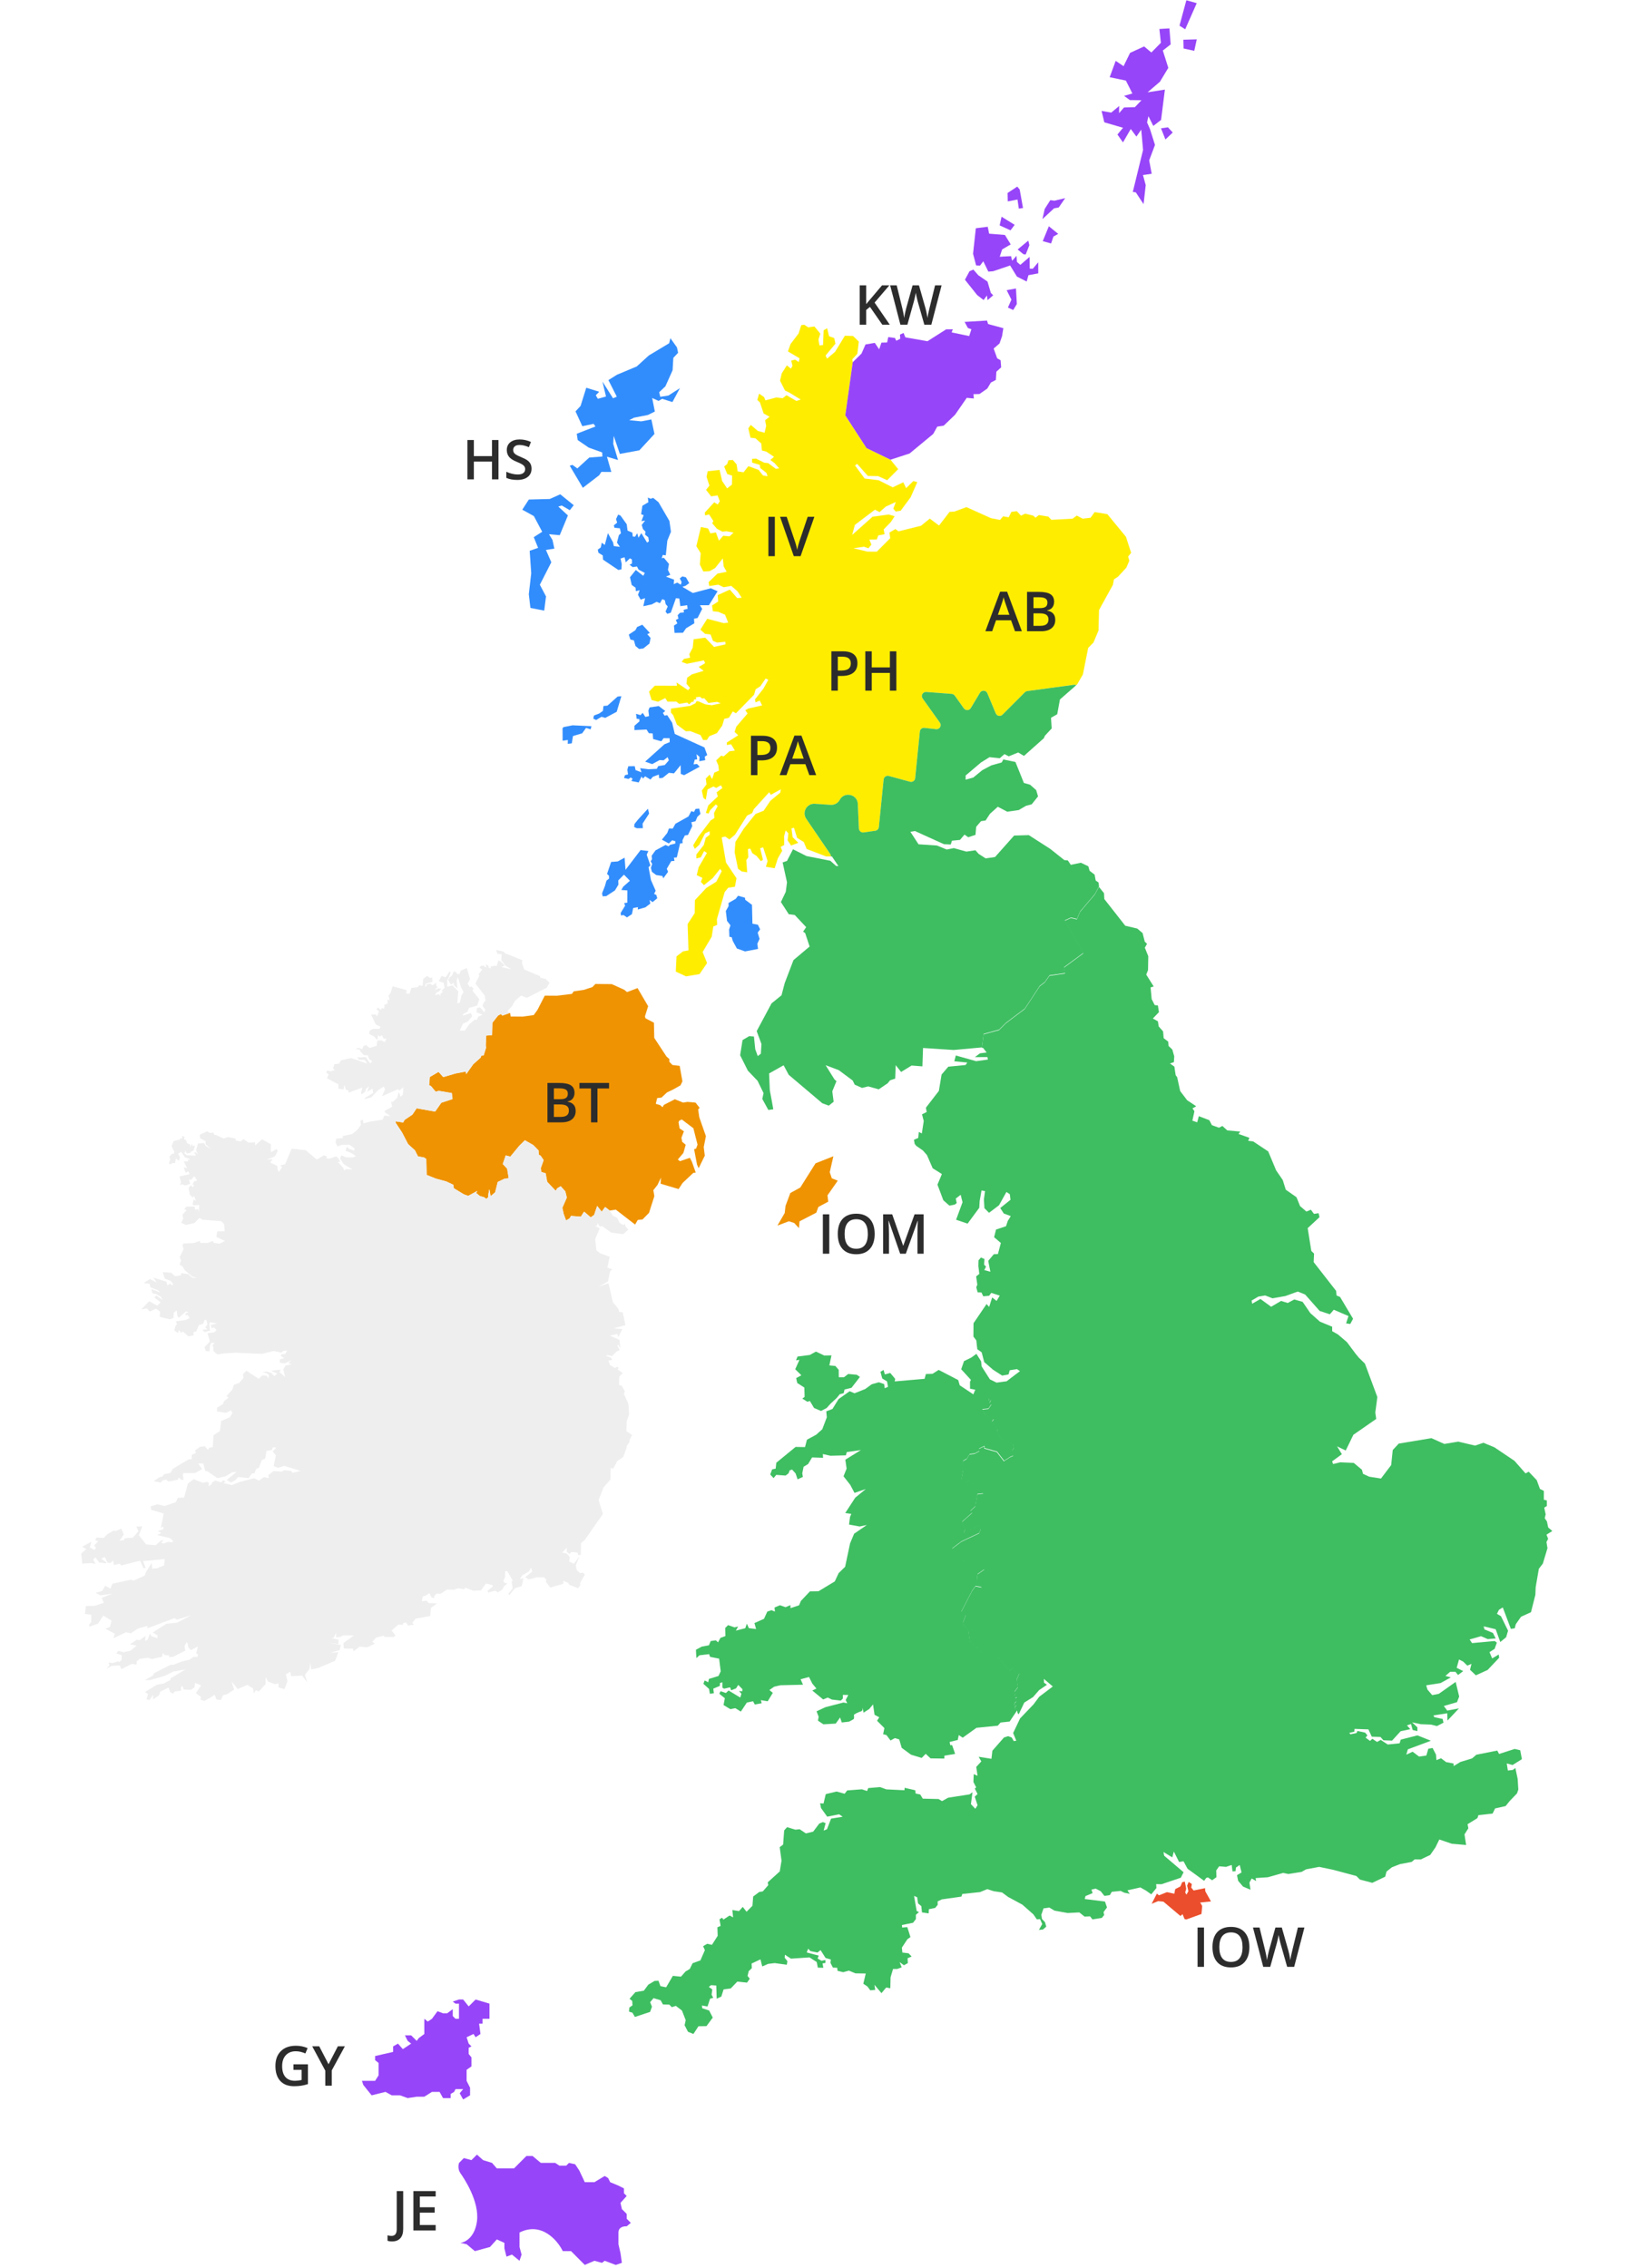 <svg width="472" height="658" viewBox="0 0 472 658" fill="none" xmlns="http://www.w3.org/2000/svg">
<g clip-path="url(#clip0_5908_6940)">
<path d="M231.778 356.262L231.95 354.32L236.814 351.806L237.404 350.155L240.281 348.612L240.063 346.779L243.039 342.523L241.306 341.834L240.716 340.073L241.769 335.436L236.587 337.496L232.168 344.511L229.273 346.108L227.885 349.837L227.649 351.906L225.535 355.554L228.856 354.302L230.408 354.801L231.769 356.28L231.778 356.262Z" fill="#EF9302"/>
<path d="M211.596 271.779L212.268 271.888L212.567 272.959L213.765 275.164L216.143 276.017L219.918 275.291L219.7 273.803L220.353 272.378L219.809 270.572L220.517 269.61L219.872 268.267L218.284 267.968L218.157 262.496L216.206 261.044L216.115 260.436L214.119 259.864L213.429 260.763L211.351 261.96L211.36 262.886L210.562 264.293L210.916 267.169L211.905 268.44L211.515 269.674L211.596 271.779Z" fill="#328DFC"/>
<path d="M186.424 238.939L188.311 236.017L187.957 234.619L184.99 237.886L184.046 239.075L183.983 239.946L184.754 240.282L186.487 240.263L186.424 238.939Z" fill="#328DFC"/>
<path d="M192.404 254.819L193.81 252.94L193.438 252.033L194.736 249.819L195.671 249.755L195.507 248.811L196.351 248.739L197.295 244.682L198.03 244.61L197.985 243.784L198.674 242.368L199.582 242.241L200.834 239.655L200.562 238.548L201.769 238.249L202.304 236.978L203.193 236.134L202.849 234.583L201.796 234.673L201.315 235.563L200.553 235.318L199.727 236.869L195.952 238.975L195.153 240.39L194.064 240.363L193.565 241.661L192.014 243.593L194.028 244.701L195.008 243.775L195.916 244.047L195.907 244.719L194.418 245.082L193.928 245.526L193.084 245.127L190.162 246.706L189.046 248.258L189.146 249.274L188.765 249.864L189.201 250.635L188.828 251.788L189.128 252.931L190.353 253.848L192.186 254.147L192.404 254.819Z" fill="#328DFC"/>
<path d="M189.754 259.319L190.217 258.421L188.856 255.336L188.148 251.597L188.683 251.071L187.612 247.949L188.103 246.896L185.843 246.606L181.469 252.341L181.197 248.82L179.21 249.909L177.286 250.063L176.106 253.53L176.66 254.047L176.687 254.891L175.943 255.472L175.48 257.069L174.654 259.174L174.836 260.036L175.87 259.973L178.402 258.312L179.409 256.642L179.364 255.417L181.015 253.748L182.739 255.517L180.807 257.223L180.244 258.185L182.004 258.321L181.986 261.869L181.061 262.005L181.36 262.731L180.053 264.864L180.153 265.581L180.906 265.472L181.887 266.152L183.329 265.2L183.683 263.43L185.063 263.176L185.017 263.866L187.231 263.23L188.656 262.141L188.456 261.071L189.309 261.724L190.68 260.59L190.398 259.646L189.754 259.319Z" fill="#328DFC"/>
<path d="M327.278 161.461L327.623 162.668L326.751 164.682L324.347 167.305L323.167 168.067L322.859 169.673L321.053 172.94L318.839 176.969L318.684 182.904L318.657 182.976L317.232 186.388L315.681 187.976L314.156 195.653L312.495 198.539L312.232 198.775C312.033 198.675 311.797 198.639 311.561 198.666L298.022 200.49C297.768 200.526 297.523 200.644 297.332 200.826L290.826 207.341C290.218 207.949 289.192 207.74 288.866 206.951L286.434 201.125C286.062 200.218 284.809 200.127 284.301 200.971L281.624 205.426C281.179 206.171 280.118 206.207 279.619 205.508L276.978 201.806C276.769 201.515 276.443 201.334 276.089 201.307L268.729 200.744C267.713 200.662 267.069 201.806 267.658 202.632L272.668 209.646C273.276 210.49 272.586 211.652 271.56 211.543L268.176 211.162C267.513 211.089 266.914 211.57 266.851 212.241L265.499 225.753C265.426 226.488 264.709 226.987 263.992 226.788L257.858 225.118C257.141 224.918 256.415 225.418 256.343 226.153L254.963 239.937C254.909 240.49 254.491 240.926 253.938 241.007L250.535 241.498C249.836 241.597 249.201 241.062 249.165 240.354L248.856 233.24C248.784 231.552 247.422 230.572 246.043 230.572C245.108 230.572 244.165 231.026 243.62 232.033C243.103 232.995 242.078 233.566 240.989 233.494L236.388 233.185C234.065 233.031 232.586 235.617 233.901 237.541L240.852 247.75C240.998 247.968 241.07 248.213 241.061 248.458H239.664L234.019 246.307L233.185 244.292L231.234 243.058L230.335 240.155L229.609 240.318L229.945 242.868L231.587 244.501C231.587 244.501 229.6 245.291 229.491 245.291C229.473 245.263 228.502 243.812 228.502 243.812L228.702 241.752L227.912 240.908L227.468 242.632L227.504 245.136L226.469 245.699L226.923 246.824L225.671 248.984L224.727 251.897L222.186 251.452L222.685 249.81L221.397 245.835L220.517 246.089L221.333 249.429L220.752 249.837L219.509 248.349L218.239 247.496L217.658 246.189L216.978 246.325L217.086 248.712L216.506 249.519L216.769 253.067L215.172 252.822L214.101 252.033L213.121 247.251L213.348 244.247L215.762 240.418C215.762 240.418 219.137 236.144 219.192 236.135C219.246 236.125 221.542 235.2 221.542 235.2L223.493 232.314L226.361 229.955L226.515 228.984L223.611 230.59L223.157 229.828L218.684 234.755L218.203 235.889L216.732 236.606L213.23 242.151L211.596 243.53L210.399 242.695L209.364 242.94L210.625 250.245L213.665 254.792L213.193 257.251L211.252 257.532L210.226 258.812L207.967 266.697L208.057 268.313L206.932 268.784L206.478 271.734L203.838 276.198L205.126 279.393L202.939 282.596L199.01 283.249L196.052 281.87L196.26 277.46L198.13 276.008L199.727 275.717L199.482 268.077L201.542 264.91L201.596 261.144L204.908 257.596C204.908 257.596 207.776 255.79 207.803 255.79C207.84 255.79 209.373 252.732 209.373 252.732L208.901 252.069L206.741 254.773L204.219 256.788L203.329 255.844L203.774 254.692L202.132 253.893L202.658 251.643L205.081 247.45L204.273 246.906L203.311 248.721L202.023 249.047V247.886L204.182 245.136L204.745 243.058L205.898 242.151L205.843 241.144L204.518 241.806L202.858 245.082C202.858 245.082 201.614 246.243 201.578 246.253C201.578 246.216 201.088 245.227 201.088 245.227L202.667 242.641L206.161 238.013L207.241 237.332L207.15 235.835L208.212 233.83L207.667 233.367L205.97 235.1L205.58 235.998L204.772 235.853L205.48 233.648L208.248 231.062L207.894 229.855L209.564 228.621L209.146 227.813L207.776 228.594L206.959 228.167L205.262 229.029L204.754 232.006L204.065 231.497L203.593 229.356L204.972 227.55L204.754 225.88L205.87 224.719L206.578 226.035L207.232 224.129L208.565 223.585C208.565 223.585 208.393 222.087 208.393 222.051C208.393 222.024 207.767 220.599 207.767 220.599L209.21 219.22L209.918 219.447L211.614 217.949L213.193 217.75L212.105 215.926L210.861 216.143V215.408L214.164 213.303L213.103 212.35L213.611 210.799L215.834 208.203L216.878 206.996L216.215 206.044L217.15 205.535L221.097 204.646L220.399 203.249L219.183 203.766L219.028 202.904L221.46 199.8L222.903 197.205L222.114 196.842L220.598 199.083L219.219 199.964L218.756 201.552L213.502 206.933L212.585 206.397L211.451 208.24L210.117 208.539L209.518 210.508L207.967 212.695L205.761 213.584L205.072 214.682H203.965L203.221 213.249L200.235 212.096L198.974 212.151L196.369 210.218C196.369 210.218 195.308 207.532 195.299 207.486C195.299 207.441 194.636 206.724 194.636 206.724L194.663 205.581L200.235 204.773L201.76 204.02L202.068 203.412L202.613 203.466L204.636 204.338L206.478 204.601L209.074 204.056L208.039 203.612L205.498 203.938L204.319 202.559L203.647 202.641C203.647 202.641 203.121 202.16 203.103 202.151C203.021 202.151 201.887 202.287 201.887 202.287L201.986 202.877L201.36 202.904L201.17 203.575L200.625 203.63L199.945 204.347L199.328 203.82L197.05 204.211L196.215 203.557H193.656L192.985 202.523L190.907 203.584L189.028 203.076L188.284 200.653L189.963 198.929L196.397 198.947L196.26 197.994L199.609 200.227L200.181 199.592L199.146 198.357L199.346 196.606L200.752 195.626L204.119 194.619L202.694 193.494L204.555 192.396L204.21 191.57L199.282 192.568L197.74 192.023L198.429 191.152L200.208 190.807L199.972 189.782L200.961 187.904L201.215 185.454L204.591 184.991L207.141 187.677L210.471 186.942L210.417 186.18L208.021 186.425L206.832 185.916L206.143 184.065L204.536 183.875L203.184 182.668L205.163 179.519L209.981 180.78L211.252 180.626L210.335 178.339L208.357 177.486L206.805 177.332L206.569 175.644L208.348 174.51L208.212 172.649L211.714 171.052L213.874 173.521L215.172 173.403L213.974 171.57L212.159 169.972L209.945 170.363L208.366 169.619L205.761 170.018L205.562 168.893L208.139 166.415L210.807 165.871L209.936 164.319L209.682 162.005L207.449 164.809L205.87 165.689C205.87 165.689 204.037 165.816 204.037 165.789C204.037 165.771 203.03 163.793 203.03 163.793L203.275 160.472L202.014 158.457L203.339 152.903L205.408 153.312L206.079 154.746L207.694 154.464L208.565 156.86L209.818 155.426L211.624 155.608L212.812 154.519C212.812 154.519 210.87 154.119 210.807 154.119C210.789 154.119 209.546 154.237 209.546 154.237L207.967 153.384L206.614 151.805L206.95 151.152L205.707 149.237L204.564 149.537L204.464 148.711L207.204 145.716L208.202 146.361L208.829 145.417L208.175 143.729L206.297 144.001L204.836 142.114C204.836 142.114 205.807 140.907 205.807 140.889C205.807 140.871 204.972 138.303 204.972 138.303L205.308 136.705L208.756 136.333L209.491 139.546L210.943 141.687L212.34 140.589L212.386 137.985L210.97 137.513L210.081 135.344L210.952 134.627C210.952 134.627 211.306 133.529 211.324 133.529C211.342 133.529 212.595 133.439 212.595 133.439L213.693 134.718L214.001 136.769L215.716 137.014L217.105 135.235L220.072 136.315L221.333 137.931L222.676 138.166L222.331 137.168L220.535 135.771L220.417 134.863L218.184 134.201V133.103L219.346 133.058L221.705 134.228L222.849 134.355L225.072 136.007L226.034 135.862L224.682 134.337L223.475 133.439L224.546 132.531L222.286 131.007L221.034 130.698L220.852 128.665L219.137 127.15L217.722 126.978L217.086 124.273L217.812 123.275L219.854 125.018L221.805 125.535L222.277 123.547L221.95 121.923L223.257 120.907L221.533 119.954L220.453 116.733L219.691 116.025L220.226 114.21L221.669 115.208L222.05 116.152L225.226 115.308L227.059 115.526L228.166 114.654L231.034 116.315L232.295 115.925L229.137 113.983L227.731 113.293L226.288 110.426L226.796 108.302C226.796 108.302 228.257 105.988 228.275 105.988C228.293 106.006 229.455 106.959 229.455 106.959L229.9 106.124L229.537 104.609L230.671 104.328L231.733 105.036L231.95 103.938L228.584 101.959L229.337 99.818L231.669 96.751L232.449 94.319L233.348 94.219L234.473 94.972L236.261 94.709L237.976 96.787L237.44 98.511L237.722 100.199L238.765 100.108L238.947 95.825L239.954 95.226L240.508 97.54L242.005 98.075L242.368 99.7L239.519 103.13L239.918 104.055L242.25 102.077L245.108 97.395L247.486 97.486L249.147 99.092L248.729 102.622L247.241 104.264L247.386 105.081L245.226 120.508L251.379 129.99L258.339 133.366L260.562 136.107L257.377 139.319L254.755 138.13L251.778 138.076L248.638 134.555L248.058 135.054L250.834 138.829L254.873 139.31L258.992 141.379L262.05 139.918L262.876 141.615L264.963 139.564L266.116 139.854L264.183 144.255L261.279 148.176L259.836 148.393L259.156 147.568L259.882 145.635L256.987 146.96L255.163 148.557L253.82 147.867L248.003 152.277L247.223 155.181L253.13 149.909L257.849 149.265L259.537 149.755L258.457 151.424L256.361 153.593L256.615 154.991L254.791 155.326C254.791 155.326 254.383 156.497 254.364 156.506C254.364 156.47 252.214 156.551 252.214 156.551L252.794 158.003L251.923 159.074L250.671 158.611L247.595 159.056L251.651 160.027L254.364 160.045L258.257 156.143L258.03 154.491L259.764 153.484L260.653 154.156L267.205 152.522L269.737 150.453L270.898 151.324L272.423 152.459L275.481 148.493L276.851 148.421L280.372 147.123L287.495 150.326L290.109 150.843L291.007 149.791L292.631 150.072L293.412 148.493L294.991 148.303L296.198 149.6L297.432 149.01L299.791 149.609L300.408 150.19L301.379 149.419L304.111 149.863L305.018 150.807L311.171 150.471L312.378 149.573L314.084 150.471L316.379 150.208L317.559 148.557L321.252 149.165L326.633 155.716L328.149 160.372L327.278 161.461Z" fill="#FFED00"/>
<path d="M310.69 266.18L308.911 266.978L314.301 276.434L308.675 280.581L308.993 282.278L304.465 282.94L303.122 284.864L301.633 285.998L297.323 292.577L291.788 296.752L289.837 298.703L285.372 299.919L284.855 303.866L276.669 304.61L267.776 304.029L267.595 309.365L264.464 309.12L261.415 310.989L259.845 309.011L259.7 312.922L258.203 313.412L257.522 314.265L254.927 316.026L251.869 315.173L250.09 315.617L247.958 314.674L247.368 313.467L243.321 310.454L239.509 309.02C239.655 309.265 242.059 313.095 242.068 313.122C242.068 313.158 242.667 313.648 242.667 313.648L241.451 316.597L241.842 319.628L240.435 320.754L238.566 320.073L228.811 311.815L227.331 309.047L223.121 311.416L223.321 316.271C223.321 316.271 224.373 321.806 224.337 321.815C224.31 321.815 222.903 322.015 222.903 322.015L221.143 318.812L221.515 317.124L219.772 313.548L216.95 310.599L214.718 306.135L215.417 301.733L217.34 300.599L218.72 300.699L219.101 304.383L219.827 306.389L220.725 305.69L220.898 302.868L220.362 301.416L219.518 299.138L223.829 291.089L226.723 288.739L227.649 285.2L230.19 278.539L234.872 274.592L233.584 270.699L232.985 270.281L233.874 268.975L230.562 265.454L228.829 265.227L228.765 265.127L226.542 261.697L227.958 258.711L228.312 255.971L227.295 251.343L227.041 250.19L228.312 249.764L230.054 246.379L233.965 248.348L239.301 249.401L240.462 249.628L240.862 249.709L242.577 251.225L243.23 251.261L243.139 251.125L241.342 248.457H241.061C241.061 248.212 240.998 247.967 240.852 247.749L233.901 237.541C232.586 235.617 234.065 233.031 236.388 233.185L240.989 233.493C242.078 233.566 243.103 232.994 243.62 232.032C244.165 231.025 245.108 230.571 246.043 230.571C247.422 230.571 248.784 231.551 248.856 233.239L249.165 240.354C249.201 241.061 249.836 241.597 250.535 241.497L253.938 241.007C254.491 240.925 254.909 240.49 254.963 239.936L256.343 226.152C256.415 225.417 257.141 224.918 257.858 225.118L263.992 226.787C264.709 226.987 265.426 226.488 265.499 225.753L266.851 212.241C266.914 211.569 267.513 211.088 268.176 211.161L271.56 211.542C272.586 211.651 273.276 210.49 272.668 209.646L267.658 202.631C267.069 201.805 267.713 200.662 268.729 200.744L276.089 201.306C276.443 201.333 276.769 201.515 276.978 201.805L279.619 205.508C280.118 206.206 281.179 206.17 281.624 205.426L284.301 200.97C284.809 200.126 286.062 200.217 286.434 201.125L288.866 206.95C289.192 207.74 290.218 207.949 290.826 207.341L297.332 200.825C297.523 200.644 297.768 200.526 298.022 200.489L311.561 198.665C311.797 198.638 312.033 198.675 312.232 198.774L307.495 202.921L307.423 203.321L306.706 207.205L304.9 208.239L305.1 211.333L303.131 213.448L302.822 214.165L297.051 219.301L295.39 218.303L292.641 219.419L291.397 218.775L290.027 219.972L288.983 219.863L287.06 219.664L284.573 221.216L280.136 224.981V226.188L280.281 226.152L282.35 225.58L284.982 223.421L287.631 222.023C287.631 222.023 290.544 221.216 290.581 221.206C290.617 221.206 291.062 220.326 291.062 220.326L294.582 221.052L297.033 227.141L298.82 227.649L300.599 229.219L301.143 231.043L299.292 233.348L297.686 233.756L295.553 235L292.214 235.49L289.474 234.047L287.178 236.107L285.925 238.031L284.591 238.23L283.194 239.864L282.994 242.196L280.889 242.895L279.809 242.123L278.493 243.666L276.17 243.893L275.816 245L273.847 244.909L265.508 241.125L265.444 241.098L264.337 241.279L264.11 241.316L266.47 244.936L271.805 245.29L274.301 246.316L274.655 246.461L276.715 246.043L280.345 247.06L282.985 246.669L283.893 247.704L285.944 249.029L288.666 248.63L294.201 242.404L298.457 242.277L304.682 246.27L308.766 249.519H308.784L309.791 249.619L310.644 250.898L313.575 250.29L315.726 251.316L316.107 252.631L317.55 253.738L317.868 255.454L318.684 256.016L318.839 257.15L317.623 259.383L313.33 264.437L312.423 266.579L310.69 266.18Z" fill="#3EBE61"/>
<path d="M158.402 173.03L156.614 169.645L159.935 163.121L158.375 159.536L160.825 159.173L160.289 156.669L159.273 154.99L162.385 155.262L164.754 149.536L161.968 146.959L162.975 146.651L165.298 148.021L166.442 146.569L162.54 143.402L159.482 144.763L153.42 144.917L151.514 147.866L154.872 149.718L157.295 154.273L154.845 155.834L156.106 158.937L153.665 159.79L154.11 166.315L153.411 172.395L153.874 176.36L157.875 177.15L158.402 173.03Z" fill="#328DFC"/>
<path d="M173.865 137.822L174.454 136.905L177.349 136.923L176.079 132.495L179.291 133.457L177.903 128.765L178.039 126.451L179.818 131.687L185.489 130.635L189.863 125.898L188.965 121.687L186.034 122.241L182.54 121.896L183.919 121.179C183.919 121.179 187.912 120.399 187.957 120.39C188.003 120.381 189.972 119.391 189.972 119.391L189.201 115.471L191.061 116.306L192.086 115.698L195.072 116.642L197.25 112.604L193.901 114.754L191.542 115.117L191.242 113.783L193.039 112.068L195.126 107.413L195.335 103.811L196.723 102.35L196.388 100.78L194.482 98.112L194.119 99.591L188.22 103.13L184.718 106.315L178.974 108.72L176.505 110.272L178.928 115.072L177.839 115.544L174.772 110.698L175.807 115.027L173.447 115.698L172.839 114.673L173.828 113.656L170.081 112.486L168.429 117.767L166.959 119.346L168.937 123.647L172.213 122.958L172.739 123.729L167.322 125.834L167.594 127.667L170.788 129.854L174.69 131.252L174.763 132.441L170.952 132.731L167.485 135.898L166.079 134.873L165.28 135.108L169.082 141.515L173.883 137.831L173.865 137.822Z" fill="#328DFC"/>
<path d="M336.815 37.226L338.095 40.465L340.218 38.442L338.821 36.935L336.815 37.226Z" fill="#9745F8"/>
<path d="M343.358 14.068L346.461 14.749L347.187 11.418L343.294 11.527L343.358 14.068Z" fill="#9745F8"/>
<path d="M347.178 0.919L344.165 0.075L342.178 7.444L343.83 8.505L347.178 0.919Z" fill="#9745F8"/>
<path d="M336.561 23.614L338.929 19.685L337.341 14.658L339.619 12.879L339.256 8.242L336.343 8.415L336.779 12.416L334.011 15.229L331.915 13.469L327.84 15.338C327.84 15.338 325.926 19.25 325.944 19.213C325.962 19.177 323.666 17.662 323.666 17.662L321.924 22.398C321.924 22.398 326.579 23.378 326.615 23.378C326.652 23.378 328.503 27.126 328.503 27.126L326.098 27.807L327.768 29.032L331.144 29.077L329.247 31.083L326.08 31.183L324.646 32.825L324.673 30.756L322.369 32.671L319.574 32.172L320.363 35.484L325.799 37.072L324.174 39.023L325.781 41.31L328.04 37.417L329.673 39.622L331.08 37.607L331.606 43.506L328.63 55.684L329.492 55.792L331.752 59.223L332.378 53.714L331.579 50.783L334.111 50.411L333.385 46.527L335.064 42.045L333.612 37.435L332.768 35.52L333.167 33.705L334.574 36.527L336.833 34.794L337.94 25.992L332.922 26.781L336.579 23.642L336.561 23.614Z" fill="#9745F8"/>
<path d="M305.599 68.629L306.996 67.848L304.274 65.643L302.504 69.963L304.927 70.634L305.599 68.629Z" fill="#9745F8"/>
<path d="M307.151 60.18L309.02 57.476L305.889 58.229L304.701 58.066L303.076 60.616L302.414 63.565L305.789 60.434L307.151 60.18Z" fill="#9745F8"/>
<path d="M295.562 60.525L296.778 60.343L295.817 54.98L295.109 54.136L292.305 55.987L292.359 58.428L295.181 57.884L295.562 60.525Z" fill="#9745F8"/>
<path d="M294.356 65.226L290.562 62.876L290 65.389L293.158 66.823L294.356 65.226Z" fill="#9745F8"/>
<path d="M296.896 73.746L297.559 73.828L298.63 71.132L298.312 69.808L295.218 72.376L296.896 73.746Z" fill="#9745F8"/>
<path d="M293.938 89.944L294.991 88.193L294.737 83.692L292.042 84.191L293.412 86.931L292.405 89.227L293.938 89.944Z" fill="#9745F8"/>
<path d="M285.345 87.041L286.316 85.716L286.497 87.077L288.131 85.661L287.45 84.99L286.479 81.687L283.811 79.854L282.377 78.202L281.252 78.701L279.936 81.16L283.475 85.598L285.345 87.041Z" fill="#9745F8"/>
<path d="M284.301 77.068L285.254 75.788L286.724 78.801L288.103 78.692L293.04 77.022L295.018 80.244L297.84 81.668L298.357 79.835L301.207 79.309L301.198 76.088L299.628 77.966L298.729 77.93L298.693 74.527L296.007 76.841L295.018 75.988L294.9 74.218L293.63 75.652L293.303 74.309L290.027 74.481L290.726 72.358L293.212 70.906L291.533 68.166L286.951 67.793L286.542 65.788L283.094 66.215L282.287 73.619L283.176 77.004L284.301 77.068Z" fill="#9745F8"/>
<path d="M186.333 181.234L184.836 181.887L184.328 182.822L182.413 184.11L182.885 185.535L183.892 185.771L184.364 187.414L185.407 188.276L186.623 188.13L188.411 186.697L188.738 185.081L187.785 183.983L188.52 183.62L186.333 181.234Z" fill="#328DFC"/>
<path d="M208.175 171.533L206.206 170.662L200.979 172.032L197.966 170.253L198.91 169.927L199.945 169.173L198.992 167.486L197.939 167.222L197.204 167.803L197.74 168.856L197.504 169.627L196.469 169.01L195.453 169.482L195.553 168.166L193.184 167.277L194.455 166.751L193.774 165.335L194.074 163.611L192.603 161.832L191.959 161.923L192.277 160.988L193.148 161.106L193.602 156.823L194.645 154.273L194.201 151.142L191.043 145.707L189.491 144.436L188.747 144.7L187.939 144.346L188.103 145.698L186.36 146.723L185.997 149.191L186.732 149.455L186.079 151.188L187.141 151.025L186.17 152.295L186.524 153.484L187.249 154.219L187.132 155.099L188.075 155.879L188.257 157.032L187.721 157.413L186.052 154.672L185.217 156.006L184.863 154.691L184.246 155.698L183.574 155.653L183.438 154.518L182.05 153.928L181.823 152.104L180.026 149.591L179.337 149.282L178.71 150.598L179.037 151.623L178.075 152.413L178.266 153.112L179.827 153.266L180.144 154.691L179.536 155.262L178.983 157.404L179.836 158.647L178.066 158.42L177.857 157.368L176.36 154.672L175.444 158.103L174.582 157.44L174.282 158.819L173.411 159.455L173.62 160.362L174.872 161.143L174.935 162.359L179.382 165.353L180.28 165.181L180.371 163.629L180.026 162.032L181.188 161.669L181.542 163.13L182.739 161.977L183.329 162.313L183.347 163.502L182.631 163.81L183.529 164.527L184.79 164.346L185.244 165.244L187.068 166.215L186.605 167.05L184.455 165.353L182.767 167.467L183.266 169.709L184.382 170.498L184.455 171.497L185.58 171.233L185.081 172.558L185.843 173.956L187.141 173.538L186.632 175.87L189.064 175.344L190.498 174.591L191.451 174.999L192.123 173.829L192.858 174.11L193.13 175.29L193.711 175.952L193.075 177.413L193.565 178.076L194.6 177.749L196.088 173.547L197.068 173.638L197.368 175.852L199.346 175.571L199.482 176.615L198.32 176.914L198.402 177.667L197.268 177.776L196.596 178.475L196.814 179.473L196.052 179.845L196.496 180.861L195.516 181.478L195.689 183.611L198.139 183.566L199.046 182.25L201.424 180.825L201.333 179.5L202.368 179.292L203.711 176.651L203.057 175.589L205.653 175.58L208.175 171.533Z" fill="#328DFC"/>
<path d="M173.819 207.005L172.322 207.568L172.104 208.466L172.93 208.883L174.491 207.949L175.589 208.266L178.91 206.497L180.262 201.969L179.164 202.087L176.224 204.709L175.072 204.809L174.899 206.243L173.819 207.005Z" fill="#328DFC"/>
<path d="M170.026 211.161L171.342 211.597L171.578 210.671L166.124 210.417L163.474 210.943L163.193 211.297L163.22 214.891L164.736 214.673L164.708 215.798L165.879 215.662L166.224 213.53L168.892 212.74L170.026 211.161Z" fill="#328DFC"/>
<path d="M191.106 204.836L188.447 205.227L188.093 206.134L188.293 207.74L187.222 207.994L186.442 206.806L185.816 207.468L184.518 207.087L184.691 208.512L185.462 208.611L185.516 209.274L184.055 210.553L184.046 211.806L187.576 211.642L188.23 212.704L189.355 212.777L189.473 214.401L191.85 215.063L192.513 214.147L194.264 214.174L194.282 215.299L192.767 215.916L187.159 220.953L189.201 221.679L191.36 220.508L192.522 220.572L193.674 219.655L194.037 220.572L192.867 221.933L190.952 222.259L190.534 223.049L188.103 223.167L185.698 222.849L186.097 224.056L184.382 223.412L184.146 222.278L182.277 222.296L181.995 223.303L182.195 224.664L181.324 224.873L181.024 225.699L182.349 225.98L182.975 225.544L183.529 225.953L183.157 226.57L185.289 227.005L186.115 225.263L186.524 225.871L187.15 225.218L188.711 226.161L189.391 225.363L191.124 224.7L191.215 225.762L192.222 225.681L194.055 224.201L195.525 224.365L197.458 221.978L197.504 224.519L198.466 224.891L202.994 222.432L202.204 221.633L201.197 221.742L201.551 220.39L202.259 220.299L202.059 218.802L202.948 219.601L202.858 220.844L204.6 220.526L204.437 219.528L205.172 219.047L204.364 216.842L195.761 212.931L194.99 209.673L193.565 207.477L192.794 207.613L192.304 206.833L192.985 206.27L191.106 204.836Z" fill="#328DFC"/>
<path d="M232.504 398.967L230.97 399.811L231.288 401.226L233.348 402.542L233.42 405.255L232.749 405.745L234.237 406.671L234.954 406.444L236.152 408.459L238.175 409.339L239.836 408.468C239.836 408.468 240.88 407.261 240.907 407.261C240.925 407.261 242.704 405.6 242.704 405.6L243.638 404.457L244.745 404.185L245.009 403.105L247.023 402.615L249.464 399.466L248.557 398.831L246.079 398.604L244.836 399.557H243.339L243.312 397.406L242.35 396.281L240.598 396.117L241.215 393.204L239.11 393.25L236.714 392.106L234.927 393.087L231.361 393.549L230.925 394.647L231.923 394.502L230.698 397.234L232.504 399.003V398.967Z" fill="#3EBE61"/>
<path d="M294.083 419.992L293.793 418.885L290.236 417.152L289.464 415.564L289.247 414.257L287.795 412.279L288.33 411.616L285.78 410.482L285.68 410.264L284.982 408.785L286.751 408.604L287.622 407.342L287.051 406.916L287.459 406.144L286.933 405.618L286.86 406.344L283.747 403.313L282.767 403.522L282.377 404.52L278.421 401.879L277.976 400.364L272.631 397.587L272.314 397.424L270.526 398.558L268.602 398.622L268.23 400.01L267.277 400.092L259.555 400.763L259.7 400.028L258.266 398.304L256.706 398.731L256.315 397.433L255.426 397.977L255.943 399.91L257.332 400.754L257.622 402.324L256.66 402.732L256.497 401.535L254.945 401.008L252.894 401.589L250.998 402.977L250.263 403.268L247.903 404.202L246.488 403.604L243.266 405.89L241.506 408.749L239.709 409.448L239.863 411.172L238.548 414.638L236.76 416.235L234.101 417.669L233.538 419.811L230.807 419.765L225.208 424.357L225.027 426.063L224.001 426.29L223.448 427.769L224.419 428.812L225.19 427.878L227.903 428.077L228.756 427.433L229.092 426.562L229.791 426.335L230.816 427.478L231.379 429.175L232.921 428.468L232.74 427.415L233.13 425.518L234.437 424.729L235.589 422.814L238.774 422.914L238.711 421.834L240.898 422.324L245.399 422.206L245.653 421.262L249.745 420.682L245.235 423.468L245.607 426.063L244.709 428.277L246.66 430.773L247.894 433.105L251.179 431.979L248.112 434.484L245.208 438.949L246.969 439.194C246.969 439.194 246.642 440.01 246.615 440.01C246.588 440.01 246.315 442.288 246.315 442.288L249.401 442.851L251.461 442.415L251.034 442.715L247.785 444.947L246.615 447.724L245.172 454.539L243.293 456.381L242.177 458.785L237.45 461.635L234.963 461.671L232.341 464.448L231.823 465.7L229.328 466.544L229.301 465.655L227.894 466.263L226.252 465.691L224.691 466.363L224.809 467.542L223.802 467.125L222.595 467.542L221.642 469.629L218.865 470.873L219.346 472.606L217.25 472.343L216.669 471.045L216.206 472.361L213.475 473.06L214.146 471.871L213.085 472.116L211.224 471.462L210.389 472.288L210.444 474.639L209.01 475.165L208.302 476.463L207.685 475.873L206.179 476.081L205.662 477.316L203.593 477.697C203.593 477.697 201.923 478.595 201.896 478.604C201.868 478.613 202.032 481.018 202.032 481.018L202.912 480.219L205.707 479.875L206.006 480.673L208.62 481.19L209.083 484.875L208.438 486.218L205.662 487.071L205.462 488.042L204.428 487.515L204.055 488.477L205.698 489.974L205.943 491.399L207.095 491.209L206.923 489.902L208.81 489.103L208.892 488.232L209.582 488.069V489.611L210.063 489.902L211.796 489.512L212.132 490.374L213.529 489.811L214.173 488.804L215.38 490.038L215.335 490.655L214.391 490.591L215.09 491.354C215.09 491.354 214.791 492.479 214.754 492.479C214.718 492.479 211.36 490.428 211.36 490.428L210.58 491.163C210.58 491.163 209.074 490.619 209.037 490.637C208.992 490.655 208.693 491.39 208.693 491.39L210.281 492.679L209.899 494.648L211.887 495.846L213.32 495.555L214.927 496.544L216.669 493.922L218.457 493.55L218.965 494.484L220.97 494.131L220.734 493.223L222.713 493.559L224.201 491.109L223.203 490.301C223.203 490.301 224.555 489.339 224.582 489.33C224.609 489.321 226.379 488.913 226.379 488.913L232.958 488.749L232.259 487.17L234.7 486.508L235.662 488.432L236.851 489.866L235.653 490.437L238.802 493.033L240.145 492.479L241.324 493.06L243.938 493.359L244.528 492.751V491.699L246.097 491.735L245.335 493.178L245.417 493.35L245.789 494.131C245.789 494.131 244.727 493.913 244.691 493.913C244.655 493.913 239.455 495.274 239.455 495.274L236.887 496.472L237.495 498.033L237.295 499.176L238.865 500.238C238.865 500.238 242.413 500.038 242.45 500.029C242.486 500.02 243.711 498.259 243.711 498.259L244.21 499.711L246.315 499.466C246.315 499.466 247.468 498.886 247.649 498.713C247.84 498.541 247.767 497.869 247.722 497.579C247.676 497.288 249.264 496.626 249.818 496.472C250.372 496.317 250.263 495.365 250.263 495.365L250.508 496.871L251.86 496L252.159 495.809L253.266 494.466L253.711 497.47L255.081 498.205L254.437 499.203L256.515 501.29L256.569 501.345L256.197 503.114L257.168 503.368L258.348 504.938L259.6 504.239L260.871 504.63L261.588 507.071L264.283 509.049L267.377 509.993L268.557 508.804L269.954 510.12L273.956 510.174V509.348L277.087 508.822L276.207 506.263L275.662 506.29V506.227L275.49 505.365L277.849 504.784L278.139 503.359L279.283 504.122L280.372 503.341L283.285 501.254L289.455 500.637L289.51 500.582L290.281 499.72L292.895 499.439L295.109 496.154L295.045 495.728L294.528 495.873L294.401 495.238L294.909 494.575L294.238 494.739L294.347 494.04L294.809 493.559L294.628 492.47L295.063 492.288L294.464 491.88L294.319 490.728L295.317 489.403L294.982 487.116L295.753 485.392L294.628 485.083L293.866 483.895L292.886 484.748L289.591 480.728L285.944 480.138L281.388 476.236V476.172L280.943 472.887L279.61 471.562L279.383 470.691L280.218 468.459L278.911 467.479L282.014 461.453L283.022 460.074L284.855 460.428L283.385 458.804C283.385 458.804 283.575 456.635 283.62 456.608C283.657 456.58 285.635 455.201 285.635 455.201L282.305 455.228L280.798 454.112C280.798 454.112 276.243 449.212 276.234 449.185C276.234 449.148 278.974 447.116 278.974 447.116L284.074 444.72C284.074 444.72 284.573 443.558 284.564 443.531C284.564 443.513 283.829 442.451 283.829 442.451C283.829 442.451 279.746 444.647 279.619 444.72C279.655 444.638 280.009 443.568 280.018 443.568C280.018 443.54 279.12 441.426 279.12 441.426L282.096 438.767L281.506 438.268L282.976 436.943C282.976 436.943 283.53 433.395 283.557 433.395C283.575 433.395 285.354 433.186 285.354 433.186L284.101 432.397L281.288 429.23L280.227 429.983L278.965 428.994C278.965 428.994 279.437 426.58 279.428 426.535C279.41 426.489 279.41 423.758 279.41 423.758L280.49 423.132L281.325 421.825C281.325 421.825 282.786 421.616 282.822 421.607C282.849 421.598 284.174 420.89 284.174 420.89L284.038 420.219L285.599 419.438C285.599 419.438 285.626 420.046 285.626 420.074C285.626 420.092 289.256 421.108 289.256 421.108L291.316 423.767C291.316 423.767 293.003 422.66 293.031 422.651C293.049 422.651 293.993 422.233 293.993 422.233L293.72 420.727L294.174 419.983L294.083 419.992Z" fill="#3EBE61"/>
<path d="M351.334 551.627L348.176 551.944C348.176 551.944 348.73 552.861 348.757 552.915C348.784 552.97 348.548 555.265 348.548 555.265L344.184 556.853L343.657 556.754L343.058 555.311L342.45 555.846L337.514 551.69L335.989 551.536L334.093 552.316L335.617 549.358L336.225 549.857L338.521 548.931L340.681 549.385L340.926 548.06L342.459 547.262L342.949 546.055L343.721 545.864L344.129 547.951L343.83 549.013L344.184 549.657L344.755 548.668L344.392 547.035L344.828 545.973L345.763 546.563L345.581 547.607L346.28 548.45L349.601 547.77L349.655 548.659L351.316 551.645L351.334 551.627Z" fill="#EB4E2C"/>
<path d="M449.202 446.263L448.631 447.361L448.93 449.13L447.587 453.613L446.426 455.12L445.509 460.455L445.418 462.66L444.148 467.715L441.253 469.04L439.738 471.2L439.429 472.388L438.304 472.552L435.963 466.327L434.847 467.025L434.275 468.187L435.436 468.876L437.496 473.087L436.934 474.984L435.237 476.363L433.903 472.661L431.861 472.161L430.691 471.871L430.291 471.98L430.591 472.234V472.679L433.104 473.731L433.912 475.328L431.598 475.519L429.665 474.675L426.344 475.628L427.052 476.68L433.649 476.073L434.239 476.553L433.594 478.35L432.106 479.303L432.887 481.127L434.792 479.984L434.91 480.936L431.562 484.475L428.15 486.027C428.15 486.027 426.462 484.439 426.462 484.421C426.462 484.394 426.879 482.697 426.879 482.697L425.672 483.214L424.447 482.025L423.268 481.436L422.587 483.849L424.484 484.802L422.986 485.936L422.224 485.002H420.7L419.32 486.2L420.89 486.626L417.923 488.269L413.748 488.931L414.102 490.147L415.491 491.771L417.387 491.408L422.297 487.942L423.313 492.189L422.678 493.822L418.857 494.929L419.856 496.263L423.249 495.619L419.928 499.149L419.856 497.035L415.827 497.67L416.135 498.178L418.503 498.677L418.767 499.766L416.87 500.746L415.11 500.32L412.242 500.211H412.197L409.656 499.666L411.189 501.118V502.216L409.828 501.889L409.338 500.156L408.168 500.546L409.13 501.653L406.326 502.252L403.839 504.975L401.326 504.875L400.482 503.904L397.959 503.831L397.632 503.124L396.988 501.708L394.91 501.635L392.959 501.563L392.904 502.361L391.416 502.742L391.67 503.015L391.779 503.133L393.54 502.77L393.803 502.162L396.053 502.661L396.688 503.468L396.153 504.095L397.342 504.975L397.451 505.056L398.131 504.439L399.492 505.356L400.563 504.766L402.587 506.1L406.035 505.746L406.362 504.684C406.362 504.684 411.199 503.45 411.217 503.45C411.235 503.45 415.11 505.011 415.11 505.011L408.422 507.497L407.968 509.049L409.81 508.187L411.68 509.603L413.794 509.294L414.366 507.307L415.6 507.107L416.598 509.049L416.707 510.628L418.059 510.093L419.538 511.209L421.698 511.608L421.716 512.361L423.667 511.164L423.876 511.1L427.043 510.138C427.043 510.138 428.295 509.058 428.313 509.058C428.331 509.058 434.366 507.86 434.366 507.86L434.892 508.84L439.429 507.379L441.026 507.77L441.507 510.356L438.794 512.053L437.115 511.59L437.442 513.65L438.867 513.478L439.611 512.915L440.282 516.073L440.473 519.167L440.092 520.283L437.923 522.543L436.789 523.959L433.73 524.648L433.014 526.136L428.894 526.59L428.612 527.452L425.745 529.222L425.981 530.401L424.856 532.171L425.328 535.247L421.353 534.902L421.162 534.884L417.551 533.65L416.435 535.946L414.901 538.151L414.166 538.496L412.17 539.449L410.4 539.421L409.556 540.147L408.839 540.293L406.144 540.801L404.03 541.627L403.776 541.726L402.923 542.407L402.233 542.97L401.843 544.458L398.113 546.227L395.781 545.61L394.511 545.275L393.476 544.24L389.021 543.051L386.815 542.461L382.705 541.599L378.912 542.307L377.614 543.051L375.064 543.46L373.766 543.668L372.26 543.351L367.804 544.612L364.256 544.848L364.411 545.701L363.122 544.966L362.469 546.173L362.768 548.224L360.617 547.316L359.193 545.647L358.857 544.013L360.173 543.215L359.646 541.046L358.539 541.808L358.44 542.861L357.55 542.915L357.323 541.046L357.106 541.118L355.681 541.599L353.685 541.427L352.832 542.643L352.895 544.594L351.643 545.483L350.663 544.812L350.427 544.657L349.928 544.803L349.32 545.647L346.933 543.895L344.519 542.144L343.34 539.975L342.06 540.184L341.516 539.095L340.536 537.144L340.082 538.841L337.532 537.289V537.307L337.732 538.36L343.367 543.151L342.559 544.748L336.951 546.636L335.409 546.599L335.481 547.734L333.984 549.567L332.523 548.523L330.826 547.561L329.8 547.797L327.069 548.405L327.75 549.422C327.75 549.422 326.171 549.086 326.153 549.086C326.134 549.086 325.109 548.569 325.109 548.569L322.686 548.814H322.55L321.969 549.784L320.39 550.02C320.39 550.02 319.329 548.677 319.319 548.659C319.31 548.641 317.868 547.906 317.868 547.906L317.35 548.024L316.633 548.196L316.969 549.213L314.9 550.066L314.691 550.928L320.554 551.654L321.143 553.36L320.145 554.721L320.327 555.574L319.637 556.409L316.915 556.835L316.234 555.946L314.646 556.028L313.122 554.812L309.728 554.984L306.116 554.331L305.916 554.295L304.428 553.405L302.731 553.641L302.096 555.492L302.287 556.717L303.167 557.661L303.521 558.941L302.559 559.776L301.388 559.884L302.359 558.178L301.715 556.745L300.798 556.835L299.782 555.365L296.597 552.561L292.486 550.338L290.689 549.013C290.689 549.013 288.267 548.641 288.248 548.65C288.23 548.659 286.424 548.051 286.424 548.051L284.328 548.913L279.174 549.458L278.902 550.229L273.239 551.028L272.005 551.618L272.032 552.598L271.306 553.505L269.473 553.886L269.401 555.093L267.468 554.803L267.277 552.979L266.334 552.198L266.07 550.402L265.172 550.03L265.317 550.855L265.934 554.403L266.597 554.721L265.707 555.492V556.736L264.882 557.815L261.651 558.469L261.715 559.195L263.212 559.077L263.584 560.247L264.119 561.962L263.239 562.589L261.633 565.03L261.787 566.454L263.593 566.672L264.464 567.616L263.294 568.097L263.366 569.521C263.366 569.521 262.277 570.139 262.241 570.148C262.223 570.148 260.989 569.231 260.989 569.231L261.579 570.747L260.272 571.218H259.074L258.357 573.641L258.285 576.817L257.087 576.6L255.716 578.233L253.684 575.81L253.902 577.28L252.468 577.416C252.468 577.416 251.66 576.327 251.66 576.309C251.66 576.291 250.453 575.502 250.453 575.502L251.161 572.534L248.157 572.489L246.279 571.699L244.609 572.153L242.958 571.745C242.958 571.745 242.903 570.874 242.876 570.865C242.858 570.855 241.624 570.819 241.624 570.819L240.925 569.449L241.034 568.469L239.491 568.024L238.266 566.082L238.048 565.747C238.048 565.747 237.168 566.445 237.141 566.454C237.114 566.463 235.09 566.028 235.09 566.028L234.464 565.338L234.028 566.418L237.513 567.344L237.195 568.188C237.195 568.188 238.303 568.85 238.348 568.841C238.357 568.814 239.464 568.623 239.464 568.623V569.476L238.62 569.585L238.856 570.865L237.25 570.837L236.941 569.204L234.845 567.861L229.464 568.224L227.704 567.09L227.64 567.97L228.429 568.95L228.257 569.984L224.736 569.512C224.736 569.512 222.849 569.73 222.831 569.739C222.803 569.739 221.125 570.52 221.125 570.474C221.125 570.429 220.616 568.433 220.616 568.433L218.048 569.639L218.112 570.983L217.204 571.845L216.869 573.233L217.504 574.041L216.723 575.175L213.892 574.885L211.987 576.872L209.918 577.144L209.255 579.231L207.912 579.839L207.794 576.019C207.794 576.019 206.315 575.91 206.279 575.919C206.242 575.928 205.634 576.427 205.634 576.427L206.633 577.144L206.442 578.687L206.905 579.594L206.006 579.83L205.253 582.108L203.638 581.799L203.702 582.598L205.725 583.269L206.778 585.32L204.954 587.798L202.631 587.834L201.161 590.075L199.591 589.44L198.602 587.543L198.928 586.082L197.839 583.278L196.079 581.926L194.89 582.298L194.164 581.554L192.331 581.518L191.651 580.293L189.591 579.676L188.611 580.856L189.137 582.162L188.593 583.678L184.191 585.13L183.465 583.895L182.476 583.587L182.576 582.416L183.493 581.763L183.402 580.474L182.631 579.866L184.337 577.934L186.787 577.516C186.787 577.516 188.057 575.774 188.084 575.765C188.121 575.747 189.908 574.676 189.908 574.676L191.024 574.621L191.605 576.2L193.248 576.536L195.199 573.215L197.558 573.451L198.865 571.963L200.117 571.2L200.925 569.549L203.193 568.732L204.491 565.756L203.974 564.612L205.172 563.904L206.533 564.222L208.202 561.609L208.121 559.131L209.055 558.723L208.729 556.808L209.473 556.345L209.863 556.89L211.669 555.701L212.676 556.255L212.458 554.113L214.382 554.431L215.489 553.206L216.578 554.621L218.284 552.897L218.502 550.193L220.253 548.886L221.297 548.705L222.876 546.899L222.722 546.082L226.215 542.915L226.723 539.803L226.197 535.882L227.186 535.12L227.495 531.018L228.339 530.075L230.743 530.81L231.996 530.683L233.783 531.89L235.907 531.381L237.658 529.049L238.711 528.596L239.519 528.913L238.947 531.073L239.918 530.665L241.097 527.606L244.464 527.053L243.43 526.345L239.972 527.035L238.175 524.521L237.921 523.142L238.911 523.224L239.555 520.492L242.713 519.739L245.036 520.383L245.771 519.421L250.036 519.095L251.542 519.594L251.878 518.741L255.317 518.45L257.123 519.113L262.386 519.367L262.441 518.659L265.535 519.376L265.617 520.311L266.969 520.601L267.704 521.808L272.286 521.917L273.294 522.525L275.054 521.536L279.718 520.81L281.27 520.565L282.123 519.939L281.669 523.396L282.949 524.748L283.593 523.714L282.777 521.227L283.593 520.465L282.804 518.895L283.194 518.523L282.395 516.989L282.477 514.684L283.593 515.184L283.212 512.606L284.682 511L283.911 509.657L287.622 510.247L287.895 507.897L291.252 504.067L292.459 503.677L293.494 504.058L294.111 505.12L294.827 504.993L293.92 502.77L295.916 498.55L299.837 494.448L299.982 494.258L301.479 492.252L305.426 489.258L302.831 487.062L302.877 488.169L303.73 488.768L301.461 490.31L299.691 492.343L297.151 493.931L295.526 497.343L295.19 496.944L295.082 496.281L295.018 495.864L294.501 496L294.374 495.374L294.882 494.711L294.21 494.875L294.319 494.176L294.773 493.695L294.601 492.597L295.036 492.425L294.437 492.016L294.292 490.864L295.29 489.539L294.954 487.252L295.717 485.519L294.582 485.211L293.82 484.022L292.84 484.875L292.069 483.922L289.555 480.855L285.907 480.265L281.352 476.363V476.299L280.907 473.014L279.573 471.699L279.346 470.827L280.19 468.595L278.875 467.615L281.978 461.59L282.976 460.219L284.809 460.573L283.339 458.949C283.339 458.949 283.539 456.78 283.575 456.753C283.62 456.726 285.59 455.346 285.59 455.346L282.259 455.383L280.753 454.257C280.753 454.257 276.198 449.366 276.179 449.33C276.179 449.303 278.92 447.261 278.92 447.261L284.02 444.865C284.02 444.865 284.51 443.704 284.51 443.677C284.51 443.649 283.775 442.597 283.775 442.597C283.775 442.597 279.7 444.793 279.573 444.865C279.61 444.793 279.963 443.713 279.963 443.713C279.963 443.695 279.065 441.571 279.065 441.571L282.041 438.922L281.443 438.423L282.913 437.089C282.913 437.089 283.466 433.54 283.493 433.54C283.521 433.54 285.29 433.332 285.29 433.332L284.038 432.551L281.216 429.384L280.154 430.147L278.893 429.157C278.893 429.157 279.365 426.771 279.355 426.698C279.337 426.653 279.337 423.931 279.337 423.931L280.417 423.295L281.243 421.989C281.243 421.989 282.704 421.78 282.74 421.771C282.767 421.762 284.083 421.054 284.083 421.054L283.947 420.382L285.508 419.602C285.508 419.602 285.526 420.219 285.535 420.237C285.544 420.255 289.165 421.272 289.165 421.272L291.225 423.931C291.225 423.931 292.913 422.823 292.931 422.823C292.949 422.823 293.893 422.406 293.893 422.406L293.621 420.9L294.074 420.156L293.784 419.048L290.218 417.315L289.446 415.727L289.228 414.43L287.786 412.442L288.321 411.78L285.771 410.636L285.671 410.419L284.973 408.949L286.742 408.767L287.613 407.506L287.051 407.07L287.45 406.299L286.924 405.773L286.851 406.499L283.738 403.468L282.758 403.676L282.949 403.186L281.415 402.878L281.397 400.881L281.66 400.31L278.847 397.233L279.664 394.874C279.664 394.874 281.715 393.885 281.778 393.84C281.833 393.794 283.257 392.76 283.257 392.76C283.257 392.76 284.619 394.901 284.619 394.938C284.619 394.974 284.782 396.408 284.782 396.408L287.169 400.155L289.101 401.117L292.033 400.718L293.267 399.774L295.898 397.778L295.036 397.197L292.931 397.524L292.586 398.731L290.871 399.048L290.717 399.066L288.085 397.37L285.526 395.155L284.782 392.315L283.521 391.426L283.23 388.858L282.395 387.751L282.423 383.885L286.207 378.313L286.96 379.148L287.831 376.398L289.111 377.406L290.036 375.872L287.577 375.074L286.951 375.908L285.254 376.072L284.718 374.947L283.63 374.919L283.212 373.44L283.53 372.714L283.185 370.3L284.101 369.565L283.875 367.696L283.82 367.306L283.865 365.645L284.573 364.81L285.599 365.255L285.49 366.888L286.052 367.442L285.553 368.467L287.314 368.948C287.314 368.948 286.669 365.799 286.706 365.772C286.742 365.754 288.312 363.858 288.312 363.858L289.492 363.821L290.354 360.6L288.394 358.921L288.956 356.707L291.851 355.736L292.377 354.166C292.377 354.166 293.221 352.868 293.212 352.805C293.185 352.778 291.198 352.043 291.198 352.043L290.172 350.455L290.417 350.264L293.149 348.077L292.949 346.453L291.969 345.799L289.818 349.656L286.924 351.852L285.581 350.491L285.435 347.941L285.762 345.554L284.746 345.364L284.201 348.449L284.092 350.391L281.361 354.093L280.698 354.992L277.368 353.857L279.237 348.776L278.974 347.741L278.693 346.616L277.268 347.723L277.55 349.012L277.005 349.447L275.435 349.774L273.666 348.213L271.96 343.676C271.96 343.676 273.248 340.645 273.239 340.609C273.23 340.572 270.571 338.921 270.571 338.921L268.911 335.091L267.74 333.767L265.825 332.433C265.825 332.433 265.372 331.915 265.354 331.843C265.335 331.77 265.136 330.663 265.136 330.663L266.388 330.119L266.551 328.385L267.423 328.83L267.958 325.382L267.985 325.227L267.477 323.276L268.829 322.605L268.611 321.353L272.368 316.48L273.158 311.734L275.109 309.456L280.118 308.966L280.626 308.258L276.851 307.886L277.286 306.207L283.176 307.859L286.588 307.387L286.461 306.67L282.822 306.688L284.274 305.59L286.234 305.336L285.172 303.984L284.836 304.02L285.354 300.064L289.818 298.857L291.769 296.897L297.305 292.723L301.615 286.144L303.103 285.009L304.446 283.095L308.965 282.432L308.648 280.735L314.283 276.588L308.884 267.133L310.671 266.334L312.396 266.733L313.303 264.583L317.595 259.528L318.811 257.296L320.281 259.129L320.363 260.817L326.443 268.566L329.918 269.383L331.47 270.69L332.105 273.194L332.759 273.811L332.124 274.937L333.122 277.414L333.049 281.443L332.532 282.741L334.692 286.189L333.793 286.443L334.102 289.846L334.991 291.597L335.908 291.679L336.216 293.63L334.447 295.472L335.917 296.298L336.144 297.777L337.423 299.22V299.238L337.586 301.18L338.902 302.187L338.966 302.931L339.011 303.449L340.091 304.474L340.654 306.461L340.635 306.688L340.554 308.14L339.401 308.521L340.69 309.429L341.035 311.716L341.08 311.951L341.488 312.469L342.378 316.525L344.374 319.166L344.401 319.193L347.033 320.944L345.944 321.543L346.507 322.387L345.917 325.119L347.187 325.545L347.314 325.59L347.786 323.812L350.835 324.982L351.579 326.425L353.63 327.16L354.628 326.652L356.035 327.941L359.81 328.276L359.302 328.975L362.46 330.091L362.106 330.953L363.567 331.144L367.913 334.039L370.218 339.547L372.124 342.324L373.013 345.146L376.117 347.324L377.16 349.901L379.002 351.489L380.291 350.945L381.18 352.161L382.532 351.961L382.795 353.113L379.365 356.298L380.418 362.905L381.216 363.685L381.098 366.144L387.614 374.502L387.741 375.836L388.757 376.253L392.532 382.587L391.716 384.103L390.509 383.921L391.198 381.798L386.933 379.965L385.799 381.29L382.841 380.319L378.621 375.545C378.621 375.545 376.534 374.702 376.498 374.692C376.371 374.711 372.95 375.981 372.95 375.981L372.396 376.081L369.166 376.653L367.033 375.827L365.046 376.153L363.104 377.306L363.249 378.231L365.663 376.843L368.757 379.103L371.643 377.415L373.585 378.005L375.472 376.988L377.904 377.687L379.383 379.847L380.128 380.945L382.913 383.422L386.471 384.892V386.19L387.904 386.997L388.131 387.124L390.745 389.357L393.322 392.805L394.229 393.894L395.972 395.6L399.574 405.292L398.984 409.783L399.247 411.644L393.839 415.401L392.623 416.244L390.4 420.809L387.895 419.602L389.284 421.88L386.452 423.958L386.734 424.729L388.812 424.23L392.732 424.402L395.109 426.399L395.409 427.569L397.142 428.368L397.224 428.404L400.627 428.94L403.585 425.029L404.039 420.673L405.781 418.803L415.273 417.225L419.003 418.903L423.05 418.232L427.923 419.384L430.346 418.558L433.513 419.865L439.348 423.794L442.569 427.451L443.476 426.943L445.809 429.393L446.743 431.952L447.878 432.515V435.083L448.74 435.301V436.916L447.987 437.388L448.404 439.33L448.132 440.446L448.767 441.372L449.139 443.141L450.337 444.158L448.64 445.219L449.121 446.426L449.202 446.263Z" fill="#3EBE61"/>
<path d="M204.79 329.611L204.155 332.777L204.464 335.273L202.685 338.912L202.213 337.877L201.36 333.385L201.932 333.231L202.359 332.07L201.152 327.315L197.794 324.774L197.059 325.11L196.841 325.563L197.15 327.36L198.411 328.213L197.694 330.046L197.83 330.845L197.903 331.253L198.928 332.106L198.248 334.493L196.633 336.389L197.259 336.87L200.144 335.899L200.743 337.079L201.832 340.164L201.115 340.273L198.003 343.213L196.868 344.955L191.651 343.413L191.75 341.634L190.743 343.758L189.536 345.291L189.827 347.024L189.781 347.17L188.284 351.861L186.387 353.785L185.026 353.912L184.246 355.255L178.647 350.926L176.886 351.181L175.571 350.155L174.563 351.516L173.248 349.847L172.367 352.451L171.369 353.159C171.369 353.159 169.491 351.507 169.454 351.507C169.454 351.534 168.511 352.959 168.511 352.959L165.652 352.741L165.253 353.458L164.228 354.057L163.529 352.161L163.148 350.382L164.445 347.433L164.046 345.754L164.028 345.654L162.676 344.121L161.641 344.756L161.242 345.473L158.756 342.841L158.311 340.373L157.041 339.983L156.904 338.857L157.73 336.552L156.85 335.273L156.315 334.974L156.251 333.758C156.251 333.758 154.718 332.17 154.69 332.17C154.663 332.17 152.286 330.799 152.286 330.799L150.616 332.451L148.075 335.554L146.741 335.191L145.879 337.678L147.149 339.048L147.594 341.816C147.594 341.816 146.442 341.925 146.414 341.943C146.378 341.952 144.418 342.886 144.418 342.886L143.656 345.899L142.34 347.034L141.977 344.992L141.687 346.507L141.641 347.342L141.079 347.805L140.471 347.333L139.227 346.97L138.157 346.108L138.492 345.5L135.834 346.943L134.545 346.471L131.677 344.72L131.505 343.694L129.463 342.741L126.505 341.934L123.792 340.854L123.674 336.226L123.048 335.799L121.269 335.464L120.389 333.712L118.411 331.915L116.686 328.594L114.835 325.772L114.772 325.318L116.977 325.645L117.385 324.901L119.654 323.367L120.888 321.534L126.251 322.487L128.039 319.928L131.305 318.857L131.088 317.106L127.304 316.471L126.414 316.725L125.08 315.128L124.509 314.801L124.708 312.451L127.249 310.962L128.61 312.478C128.61 312.478 132.122 311.443 132.149 311.434C132.186 311.434 135.153 310.872 135.153 310.872L135.262 311.634L137.313 308.739L139.418 306.87L139.645 306.289L140.325 306.189L141.033 303.93L140.942 303.285L141.06 300.445L142.766 300.291L142.857 296.725L144.491 294.637L145.316 294.193L145.752 294.647L147.966 293.866H147.993L148.148 294.901L151.65 294.928L154.826 294.492L155.915 292.995L158.039 288.848L161.514 288.875L162.059 288.812L165.915 288.34L166.433 287.605L169.346 287.178L171.85 286.371L172.739 285.454L177.476 285.509C177.476 285.509 181.133 287.142 181.133 287.169C181.133 287.205 181.923 287.813 181.923 287.813L184.954 286.652L188.03 291.915L187.113 294.819L187.24 295.409L189.709 296.697L189.799 301.098L193.357 306.516L194.191 307.242L194.173 308.022L195.081 308.966L197.177 309.211L197.948 313.567L197.966 313.721L197.422 314.864L195.217 316.108L193.493 316.924L191.896 318.422L190.652 318.567L190.244 320.228L191.487 320.6L192.213 321.217L192.594 320.536L195.78 318.903L198.175 319.874L199.473 319.665L201.723 319.874H201.778L202.967 321.389L202.54 321.861L202.867 324.139L204.8 329.656L204.79 329.611Z" fill="#EF9302"/>
<path d="M181.551 356.026L181.288 355.046L180.807 355.391L179.709 354.71L179.073 353.34L177.758 352.659L176.868 351.198L175.553 350.164L174.545 351.525L173.229 349.864L172.349 352.469L171.351 353.177C171.351 353.177 169.473 351.516 169.436 351.525C169.436 351.552 168.493 352.977 168.493 352.977L165.634 352.759L165.235 353.476L164.209 354.075L163.511 352.178L163.13 350.4L164.427 347.451L164.019 345.772L163.992 345.672L162.64 344.138L161.605 344.765L161.197 345.481L158.71 342.859L158.266 340.391L156.995 340L156.868 338.875L157.685 336.57L156.805 335.291L156.269 334.991L156.215 333.775C156.215 333.775 154.681 332.178 154.645 332.178C154.609 332.178 152.24 330.808 152.24 330.808L150.57 332.469L148.021 335.563L146.687 335.2L145.834 337.686L147.104 339.057L147.558 341.824C147.558 341.824 146.405 341.924 146.378 341.942C146.351 341.961 144.382 342.895 144.382 342.895L143.619 345.908L142.304 347.042L141.941 344.991L141.65 346.516L141.605 347.351L141.042 347.814L140.425 347.342L139.182 346.979L138.111 346.117L138.447 345.5L135.788 346.942L134.5 346.462L131.632 344.719L131.46 343.703L129.418 342.75L126.46 341.942L123.746 340.863L123.637 336.235L123.002 335.808L121.578 335.536L121.215 335.463L120.334 333.712L118.356 331.915L116.632 328.585L114.781 325.763V325.726L114.717 325.309L116.922 325.636L117.331 324.891L119.599 323.358L120.833 321.525L126.196 322.478L127.984 319.919L131.242 318.848L131.033 317.096L127.249 316.461L126.36 316.715L125.026 315.118L124.454 314.792L124.654 312.441L127.195 310.962L128.565 312.469C128.565 312.469 132.077 311.434 132.104 311.425C132.131 311.425 135.098 310.862 135.098 310.862L135.207 311.625L137.258 308.73L139.363 306.851L139.59 306.271L140.28 306.171L140.979 303.911L140.888 303.267L141.006 300.427L142.721 300.272L142.812 296.697L144.436 294.61L145.262 294.165L145.697 294.61L147.912 293.83L147.149 293.394L148.556 291.879L149.382 290.363L151.169 288.839L152.839 289.465L158.574 286.588L159.436 285.109L158.284 284.002L156.732 283.648L156.669 283.185L152.095 281.27L151.478 279.646L151.514 278.539L146.505 276.543L146.106 276.071L143.91 275.59L144.318 276.697L145.543 276.842L145.443 278.612L146.777 280.236L148.374 281.234L145.398 280.535L146.46 280.082L145.334 279.011L144.618 278.621C144.618 278.621 144.037 280.318 144.037 280.336C144.037 280.354 143.629 280.154 143.629 280.154L142.295 280.436L142.476 280.917L141.75 280.708L141.668 280.127L140.933 279.737L141.133 280.735C141.133 280.735 140.244 280.172 140.235 280.154C140.235 280.127 139.5 280.2 139.5 280.2L139.091 280.708L139.863 281.27L138.819 282.668L139.073 283.058L137.912 285.336L140.625 288.83C140.625 288.83 140.852 290.263 140.852 290.272C140.852 290.281 140.462 290.708 140.462 290.708L139.944 291.751L140.743 292.831L140.57 293.757L139.309 292.278L138.374 292.423L138.229 293.648L139.99 294.392L138.728 294.946L138.302 295.935L137.775 295.771L136.142 297.151L134.835 298.984L133.365 298.957L134.318 296.96L135.734 296.343L136.968 294.837L136.641 293.893L134.209 294.673L134.445 294.129L135.607 293.557L136.051 292.423L138.438 291.724L139.046 289.873L137.059 287.396L137.394 286.824L136.759 286.162L136.324 286.388L135.634 285.39L136.36 284.056L135.443 280.844L133.647 281.588L133.329 282.532L132.576 282.577L132.385 282.105L131.641 281.76L131.169 282.967L130.425 283.612L129.999 284.274L130.833 285.653L131.596 285.091L131.696 285.799L132.721 286.761C132.721 286.761 132.467 284.51 132.467 284.474C132.467 284.447 132.866 283.485 132.866 283.485L133.656 286.198L134.463 287.768L133.855 288.848L133.402 290.871L132.648 291.116L132.957 287.604L131.251 285.844L129.754 286.261L129.726 284.356L130.216 283.521L130.752 282.142L130.425 281.851L129.264 283.53L128.12 283.104L127.267 284.646L128.701 285.127L128.964 286.588L128.102 287.459L128.519 287.65L127.694 288.457L127.884 289.029L127.313 288.421L126.169 288.693L126.659 287.868L127.376 287.632L127.984 286.806L127.195 286.751L126.042 287.251L127.013 286.28L126.568 286.153C126.568 286.153 126.587 285.109 126.568 285.109C126.532 285.109 125.489 285.844 125.489 285.844L124.799 285.363L123.737 285.59C123.737 285.59 123.701 286.18 123.692 286.207C123.692 286.225 123.293 286.143 123.293 286.143L123.547 285.345L125.461 284.882L125.398 283.63C125.398 283.63 124.645 283.693 124.617 283.675C124.59 283.657 123.937 283.094 123.919 283.094C123.901 283.094 122.793 283.938 122.793 283.938L122.576 286.044L121.641 285.826L121.124 286.416L119.363 286.588L118.81 288.258C118.81 288.258 117.902 288.312 117.884 288.294C117.857 288.285 117.966 287.26 117.966 287.26L113.901 286.125C113.901 286.125 113.311 288.122 113.293 288.131C113.274 288.131 112.703 288.82 112.703 288.82L113.048 290.182L112.44 289.937L112.385 291.207L111.414 291.516L111.559 291.869L111.405 292.65L110.788 292.432L110.498 292.995L109.672 292.314L109.227 292.777L109.926 293.421L109.39 294.882L108.973 294.31L107.657 294.329L109.009 297.205L110.361 297.868L110.08 298.503H108.156L107.213 299.066L107.113 299.982L108.41 300.608L109.318 301.561L109.527 301.543L109.654 300.245L110.107 300.717L110.815 300.327L111.205 301.234L112.167 301.443C112.167 301.443 111.55 302.314 111.532 302.323C111.514 302.323 110.652 301.806 110.652 301.806L109.454 301.851L109.282 303.385L107.249 304.02L106.223 303.203L105.452 303.439C105.452 303.439 105.125 304.374 105.098 304.383C105.08 304.383 103.964 303.993 103.964 303.993L103.12 304.329L104.318 304.465L104.617 305.109L105.561 306.116L106.704 306.153L107.158 307.351L107.984 307.859L107.385 308.521L106.069 306.625L104.645 306.788L103.574 306.67L104.109 307.423L105.842 307.496L106.514 308.548L101.913 306.96L98.937 307.596L98.311 308.621L97.004 308.694L96.632 309.919L97.113 310.472L95.815 310.79L94.953 310.545L94.635 311.171L95.361 311.697L94.853 312.822L98.156 314.537L98.183 315.871L99.672 316.017C99.672 316.017 99.908 314.792 99.908 314.764C99.908 314.764 100.352 316.162 100.361 316.18C100.361 316.207 101.006 316.243 101.006 316.243L101.133 316.997L105.125 315.508L104.735 317.015L104.917 317.523L106.006 316.661L106.124 315.926L107.058 315.155L106.55 316.724L108.047 315.799L108.274 317.096L106.042 318.412L105.625 318.875C105.625 318.875 107.684 318.367 107.703 318.367C107.73 318.367 109.681 316.262 109.681 316.262L111.332 315.218L111.686 316.053L110.806 318.049L115.498 315.962L115.779 316.416L117.022 315.436L116.886 317.577L116.187 318.14L115.724 316.743L115.189 318.539L113.91 319.683L113.447 319.592L113.773 321.044L111.596 322.26L111.614 322.686L113.365 323.839L111.55 323.621L110.924 324.873L109.744 325.037L107.594 325.336L105.434 325.899L105.307 324.855L104.581 325.082L104.681 326.389L103.692 327.759L102.176 328.993L99.372 329.592L99.463 330.2L97.576 330.318L97.321 331.343L97.875 332.596L99.227 332.142L101.423 332.115L102.948 333.24L102.657 333.803L101.124 333.204L100.625 332.65L100.234 333.857L101.704 334.402L103.265 335.391L102.439 335.772L100.334 335.745L99.046 335.173L98.665 336.171C98.665 336.171 99.708 337.714 99.726 337.732C99.744 337.75 102.258 339.293 102.258 339.293C102.258 339.293 100.271 339.175 100.243 339.175C100.225 339.175 99.899 339.628 99.899 339.628L99.526 338.73L97.984 337.079L98.728 337.097L98.238 336.117L97.503 335.472L95.634 336.162L94.735 336.044L94.772 335.481L93.964 335.164C93.964 335.164 91.931 336.371 91.877 336.38C91.859 336.38 88.683 333.676 88.683 333.676L84.599 333.249L82.73 337.723L81.287 338.113L81.831 338.585L80.897 340.019L80.543 339.202L80.452 338.258L78.365 337.251L79.109 336.334L77.43 336.398L79.69 335.518L80.561 333.993L80.234 333.322L79.055 334.048L78.564 334.147L78.592 331.979L76.024 330.527L74.036 332.305L74.009 331.416L72.158 331.507L70.651 330.472L69.871 331.117L68.392 330.89L68.356 330.309C68.356 330.309 66.114 329.864 66.087 329.864C66.069 329.864 64.925 330.309 64.907 330.309C64.88 330.309 62.684 329.293 62.684 329.293L62.249 329.265C62.249 329.265 61.84 328.567 61.849 328.548C61.858 328.521 61.014 328.712 61.014 328.712L60.044 328.204L57.993 329.184L58.011 330.173L59.644 331.071L59.662 332.006L61.26 333.304L59.626 332.405L59.227 331.616L57.439 331.734L56.867 333.703L57.421 334.928C57.421 334.928 56.777 334.338 56.768 334.284C56.758 334.229 56.259 334.402 56.259 334.402L56.768 334.91L56.74 335.264L54.154 335.155L53.274 334.383L53.719 334.447L53.655 333.594L54.19 334.674L55.343 334.411V334.157L56.16 333.757L56.577 332.287L55.896 332.55L55.66 331.824L55.161 332.85V331.988L54.336 331.715L53.936 330.735L53.365 330.481L53.582 329.864L52.838 329.483V330.291L52.258 330.236C52.258 330.236 52.121 330.726 52.103 330.745C52.085 330.763 51.668 330.672 51.668 330.672L50.343 331.071L49.789 332.469L50.161 333.385L50.579 334.039C50.579 334.039 50.434 334.737 50.434 334.755C50.434 334.774 49.953 334.683 49.953 334.683L49.127 335.59L49.39 336.316L48.982 337.596L49.662 337.75L49.98 337.36L50.769 337.432L51.023 336.062C51.023 336.062 51.822 336.743 51.849 336.761C51.876 336.779 52.23 335.808 52.23 335.808L51.677 334.71L52.566 334.129L53.646 335.763L54.916 336.18L55.016 336.616L54.463 336.244L54.59 336.924H53.337L53.837 338.049L54.299 338.921L53.283 338.648L53.864 340.236L54.644 339.819L55.034 340.636L52.058 341.316L52.512 342.932L52.221 343.775L52.884 343.567L53.664 343.921L55.18 343.44L54.807 342.224L55.416 342.287L56.386 341.207L57.194 342.523L56.395 342.641L55.842 343.603L56.332 343.794C56.332 343.794 55.96 344.429 55.933 344.438C55.915 344.438 55.307 343.848 55.307 343.848L54.717 344.628L55.089 346.616L55.951 347.451L56.259 346.942C56.259 346.942 56.886 348.403 56.895 348.422C56.877 348.422 56.196 347.977 56.196 347.977L55.887 349.247L56.042 349.665L57.802 349.556L57.766 351.843L57.584 350.826L56.604 350.935L56.468 350.028L54.045 350.055L53.446 350.799L54.118 351.071L52.956 352.351L53.138 353.576L52.575 354.747L53.9 355.373L56.45 354.801L57.829 353.322L58.764 353.848L64.218 354.275L65.016 355.164C65.016 355.164 65.171 357.206 65.216 357.215C65.261 357.233 63.029 357.233 63.029 357.233L62.766 358.839L65.252 360.001L63.728 360.799C63.728 360.799 62.04 360.581 62.013 360.581C61.995 360.581 61.713 360.001 61.713 360.001L60.27 360.59L58.093 360.572L57.984 359.982L56.214 360.627L53.21 360.754L52.92 361.253L53.265 362.387L52.121 364.701L52.539 365.727L52.058 366.906L52.938 367.378L53.646 368.558L55.697 370.282L57.149 370.727L57.212 370.745L55.788 370.69L54.617 369.665L52.639 369.329L52.412 369.964L50.824 370.255L49.653 369.248L47.203 369.057L47.802 370.935L49.49 371.58L50.288 372.605L49.944 372.905L49.372 372.369L48.564 372.905L48.274 371.834L44.499 370.645L45.434 372.033L43.501 371.071L41.695 372.224L43.401 372.442C43.401 372.442 43.619 373.422 43.619 373.44C43.619 373.458 45.851 374.338 45.851 374.338L46.532 374.983L43.927 373.975L44.199 375.191L45.216 375.382L46.668 376.217L47.194 377.151L45.379 375.89L44.753 376.398L46.613 377.814L45.597 378.776L43.319 377.487L40.978 379.865L42.648 379.602L43.428 380.482L45.279 379.656L46.432 380.536L46.35 382.033L49.281 382.75L50.343 382.333L50.397 380.863L51.259 380.137L51.459 381.743L51.876 382.278L53.982 380.427L54.699 380.754L53.818 380.99L53.882 381.607L54.426 381.462L55.016 382.396L53.882 382.941L51.032 383.322L51.341 384.22L50.896 384.665L50.561 385.935L51.604 386.743L51.913 385.827L52.521 386.698L53.074 386.271L54.572 387.642L56.178 387.442L56.105 386.444L56.895 386.289L57.693 384.42L58.909 384.075L59.327 382.959L59.88 382.932L60.198 384.266L59.526 385.11L60.234 385.618L58.673 385.799L59.327 386.462L60.933 386.044L60.715 384.22L60.842 383.585L62.956 383.93C62.956 383.93 61.142 384.402 61.123 384.411C61.105 384.411 61.468 385.346 61.468 385.346L62.094 385.11L62.829 385.881L62.085 386.534L60.18 386.779L60.887 389.166L59.327 390.836L59.744 391.979C59.744 391.979 60.751 392.052 60.769 392.024C60.788 391.997 60.942 390.3 60.942 390.3L61.296 389.547L62.258 389.565L61.613 390.364L61.976 390.972L61.84 391.87L63.029 392.941L65.334 392.605L68.437 392.442L76.033 392.778L76.45 392.669L79.336 391.934L81.659 392.415L82.085 391.952L82.684 391.861L83.31 391.77L82.748 392.796L81.686 392.85L81.441 393.349L82.494 394.003L81.16 394.366L81.232 395.373L82.648 395.518C82.648 395.518 84.481 394.611 84.508 394.611C84.508 394.638 83.637 395.509 83.637 395.509L84.681 395.781L82.866 396.144C82.866 396.144 82.222 397.206 82.185 397.215C82.149 397.224 82.721 399.475 82.721 399.475L81.078 398.068L81.359 397.36L78.819 397.632V397.769L80.452 398.449C80.452 398.449 79.617 399.202 79.59 399.211C79.554 399.211 78.664 398.268 78.664 398.268C78.664 398.268 77.403 397.923 77.394 397.887C77.385 397.85 76.151 398.05 76.151 398.05L77.303 398.368L77.966 398.812L77.929 399.919C77.929 399.919 77.339 399.139 77.339 399.103C77.339 399.066 76.042 399.048 76.042 399.048L75.071 400.01L71.486 397.66C71.486 397.66 70.543 398.631 70.506 398.64C70.47 398.64 70.633 399.756 70.633 399.756L69.381 401.199L67.829 401.752L67.412 403.123L65.697 405.055L66.323 405.427L64.935 406.535L64.735 407.315L62.956 408.386V409.475L65.606 409.883L67.013 409.139L67.43 409.983C67.43 409.983 66.695 411.135 66.677 411.163C66.659 411.19 64.172 412.233 64.172 412.233L63.782 415.146L61.94 416.38L61.722 419.838L60.642 420.037L60.37 420.654L59.417 419.584L58.056 419.738L56.613 420.727L56.831 421.553L55.66 422.007L55.615 423.359C55.615 423.359 54.889 423.322 54.835 423.322C54.753 423.331 50.143 426.117 50.143 426.117L49.463 427.315C49.463 427.315 47.739 427.642 47.711 427.651C47.684 427.651 47.031 428.413 47.031 428.413L46.332 428.513L44.59 429.684L46.595 430.11L47.258 429.448L48.228 429.221L48.873 429.802L51.622 429.293L51.795 428.613L52.693 429.366L53.247 429.284L53.029 427.787L53.256 427.351H56.568L58.646 426.199L57.521 424.602L58.973 424.584L59.526 426.752L60.198 426.843L63.047 428.812L65.416 428.295L67.412 427.115L68.628 427.007L65.769 429.366C65.769 429.366 67.049 430.11 67.076 430.083C67.103 430.047 68.392 429.302 68.392 429.302L69.091 428.477L72.103 428.831L73.111 427.46L73.882 427.406L74.245 426.235L75.162 425.763L75.924 423.604L76.931 423.159L77.339 420.89L78.837 420.682L79.182 419.874L80.162 419.965L79.109 421.063L80.025 422.252L79.39 425.319L80.597 425.827L82.466 425.273L87.213 426.734L84.871 427.279L84.463 426.716L82.421 426.526L81.731 426.925L79.408 426.771L77.848 427.923L78.002 428.821L76.559 428.513L75.125 429.566L73.737 428.849L69.445 429.956L67.258 430.863C67.258 430.863 64.953 430.246 64.889 430.255C64.826 430.264 65.452 429.792 65.452 429.792L64.771 429.448L64.145 430.047L62.457 429.502L61.505 430.074L61.377 430.573L60.524 431.217L60.57 430.183L60.098 429.874L58.828 430.192L56.178 429.121L54.499 430.4L53.41 434.448L51.604 434.547C51.604 434.547 50.996 435.763 50.996 435.791C50.996 435.827 47.702 436.916 47.702 436.916L45.715 436.39L43.728 436.998L43.882 438.023L47.493 439.085L46.686 443.195L47.421 442.869L47.357 443.649L45.824 444.185L46.813 444.729L45.624 445.346L49.345 446.235L50.234 447.07L49.916 447.451L48.755 447.306L47.421 447.814L46.74 447.524L47.503 446.78L46.758 446.889L45.161 448.286L42.412 448.05L40.279 445.391L41.286 442.805L39.553 442.887L40.161 444.239L38.546 446.081L36.187 446.281L36.041 446.753L34.617 447.007L35.905 445.201C35.905 445.201 35.261 443.459 35.225 443.468C35.188 443.468 33.51 444.185 33.51 444.185L32.992 444.03L31.187 445.047L30.052 446.181L28.02 446.054L27.611 446.88L28.555 447.061L27.312 448.35L27.875 449.166L27.312 449.638L26.069 448.903L26.513 447.27L23.8 448.722L25.025 449.421L23.573 450.682L23.855 453.622C23.855 453.622 26.495 453.45 26.513 453.441C26.531 453.441 27.72 453.695 27.72 453.695L27.04 452.424L27.702 451.798L28.746 453.277L30.66 453.531L30.905 453.313L29.354 452.143L30.406 451.707L31.196 453.368L32.103 453.431L32.766 452.678L33.065 454.03L34.78 453.622C34.78 453.622 35.116 454.148 35.152 454.148C35.188 454.148 40.651 452.778 40.651 452.778L41.622 454.956L42.258 454.865L41.513 452.896L47.811 452.297L47.602 454.13L45.597 454.947L44.172 455.101L44.009 453.413L42.412 455.954L41.958 457.116L38.809 458.531L37.938 458.295L32.602 459.448L32.049 460.873L30.524 460.038C30.524 460.038 29.644 461.571 29.617 461.571C29.59 461.571 27.729 462.07 27.729 462.07L29.109 462.851L32.62 462.324L29.499 463.549L30.107 464.983L27.512 465.863L24.898 465.927L24.644 468.223L26.477 468.459V470.573L25.796 471.399L26.005 471.88L28.446 471.018L29.962 468.704L32.375 470.156L31.885 471.998L30.542 472.506L33.31 473.958L32.92 475.274L36.568 473.522L37.947 473.849L40.034 472.433L42.748 471.698L42.72 472.397L50.669 469.421L51.368 469.883L55.434 468.604C55.434 468.604 51.441 470.736 51.414 470.746C51.386 470.746 48.274 471.081 48.274 471.081C48.274 471.081 44.363 473.577 44.327 473.586C44.327 473.613 45.697 474.43 45.697 474.43V475.265L43.964 474.684L43.455 473.967L42.838 475.691L42.085 476.018L42.239 474.584L40.488 475.873L39.689 475.709L37.684 477.016L39.617 477.397L37.911 478.867L35.86 479.339L34.363 478.913L33.727 479.657L35.306 480.201V481.58L34.599 482.188L34.281 481.98L32.747 482.461L31.477 482.306L31.749 483.078L30.887 484.121L32.375 483.286L34.771 483.141L35.188 484.248L38.228 482.715L39.617 482.942L39.671 481.962L40.561 481.245L42.938 480.954L44.027 481.308L47.022 480.637L47.212 479.521L47.784 480.174L49.154 480.247L48.991 480.727L50.243 480.646L53.764 478.849L53.519 477.579L54.136 476.417L54.426 476.807L54.662 478.014L55.397 478.695L57.412 477.66L56.904 479.648L57.403 479.956L57.285 480.682H56.114L54.953 481.499L52.739 482.025L50.325 482.978L49.544 482.942L44.635 485.446L44.426 486.045L42.013 487.424L43.628 487.388L47.911 486.136L50.252 484.947L53.828 484.303L49.526 486.88L49.39 487.397L47.412 488.423L45.506 488.749L42.067 490.9L42.938 491.435L42.512 492.951L43.319 493.25L44.444 491.68L44.408 493.014L46.105 491.862L46.541 490.737L48.909 489.575L49.408 490.954L50.198 491.345L50.751 490.682L52.493 490.501V489.357L53.02 489.194L53.274 490.147L55.379 490.228L56.432 489.521L56.595 488.25L58.346 488.931L56.831 491.19L58.346 492.352L58.147 493.051L59.254 493.486L61.232 492.37C61.232 492.37 62.239 491.671 62.276 491.653C62.312 491.653 62.775 493.023 62.775 493.023L64.082 493.205L64.68 491.853L66.051 491.399L67.902 490.174L67.158 487.778L68.964 490.02L71.768 488.804L73.419 489.829L73.628 491.263L74.254 490.355L75.08 490.728L77.058 488.577V486.571C77.058 486.571 77.775 487.797 77.766 487.833C77.766 487.869 79.781 488.595 79.781 488.595L80.788 488.341V489.53L82.512 490.038L83.41 487.787L82.92 485.718L84.182 485.02L84.481 486.299L87.675 486.109L89.136 488.051L88.465 485.882L89.762 484.203L89.998 482.352L90.289 484.303L92.203 483.931L97.194 481.835L98.156 479.339L95.879 479.475L98.546 478.695L98.882 477.243L95.216 476.526L98.193 476.971V475.664L96.151 475.265L96.822 475.129L97.476 473.649L97.521 475.02L98.71 474.884L99.635 474.421L102.657 474.457L99.617 476.68C99.617 476.68 99.735 478.187 99.744 478.232C99.753 478.277 102.403 478.277 102.403 478.277L102.557 479.058L104.381 477.706L106.559 477.905L108.783 476.825L108.002 476.308L109.091 475.092L111.36 474.511L111.55 474.902L114.191 474.929L114.763 474.493L113.583 473.032L115.588 471.299H115.688L116.868 471.363L116.922 470.927L117.748 470.664L118.42 471.599L120.053 471.363L119.617 470.764L120.552 469.62L124.817 468.795L125.017 466.471L126.795 465.147L124.391 465.092L123.783 464.393L122.34 464.502L122.666 463.105L123.456 462.932L124.599 462.188L125.135 463.377C125.135 463.377 125.833 463.649 125.879 463.64C125.906 463.631 126.024 462.969 126.024 462.969L126.659 462.315L127.821 462.352L129.699 461.145L131.65 461.199L132.921 460.764L134.545 461.063L135.062 460.646L137.34 461.48L139.518 461.381L140.97 459.393L142.775 459.856L143.057 460.174L141.469 461.462L141.587 462.007L143.801 461.462L144.364 461.98L145.707 461.181L146.233 460.183L147.213 459.366L146.496 459.248L146.006 458.658L146.55 457.479L146.514 455.836L147.177 455.809L148.728 458.513L148.447 458.849L148.719 460.827L147.476 462.361L147.766 462.769C147.766 462.769 149.427 460.691 149.463 460.727C149.5 460.764 151.369 460.119 151.369 460.119L151.868 457.814L150.815 458.096L151.487 457.052L153.474 455.872L154.064 454.738L154.382 455.981L152.34 457.551L153.411 458.196L155.779 457.588H157.83L158.502 458.386L158.338 458.885L159.645 460.573L163.402 459.493L163.456 458.586L164.854 459.257L165.162 459.765L167.73 460.764L168.356 459.856L168.284 459.23L169.672 456.816L169.119 456.245L168.238 456.372L167.295 455.464L167.032 454.094L168.121 451.444L166.505 453.676L165.108 452.996L165.307 451.68L164.373 450.673C164.373 450.673 163.157 450.473 163.12 450.464C163.084 450.455 164.409 448.967 164.409 448.967V450.183L165.189 450.818L165.807 450.246L167.54 450.41L167.739 451.181L168.502 451.072L168.547 447.687L169.681 446.698L174.908 439.212L173.656 435.165L175.09 431.517L177.086 429.257L177.113 426.943L177.204 425.8L177.876 426.117L179.037 423.903L180.798 422.687L181.723 420.201L181.796 419.511L182.603 418.404L182.658 417.723L183.384 416.326L181.714 415.173L181.805 412.324L182.513 410.273L182.295 407.27L181.006 404.402L181.26 403.576L180.326 401.997L179.582 401.761L179.672 399.348L180.671 398.349L179.164 397.279L179.5 396.897L179.119 396.498L178.384 396.87L176.932 395.972L176.496 394.711L177.64 394.529L177.268 393.894L175.807 393.34L176.251 393.141L177.585 393.422L178.856 392.088L179.79 391.68L179.073 390.409L179.4 390.146L179.945 391.153L179.709 388.721L176.932 387.487L179.055 386.979L179.4 387.896L180.525 385.563L177.957 385.355L181.442 384.447L180.661 380.709L179.69 380.609C179.69 380.609 179.355 379.756 179.355 379.692C179.355 379.629 177.812 377.778 177.812 377.778L176.533 372.315L173.656 373.249L176.387 371.77L176.977 368.794L177.667 368.258L176.197 367.759L176.868 364.601L174.101 363.594L173.03 362.741L172.649 359.483L173.983 356.371L172.549 355.572L173.193 355.618L173.338 354.792L173.919 355.763L174.727 355.745L177.331 357.587L180.761 358.059L182.286 356.743L181.551 355.899V356.026Z" fill="#EEEEEE"/>
<path d="M289.973 99.636L288.267 101.115L289.283 103.946L290.281 104.518L290.444 106.569L289.056 107.83L288.902 110.226L287.468 110.97L286.406 112.739L284.147 114.309L282.395 114.355L282.522 115.616L280.463 115.416L277.06 120.335L273.766 123.493L271.905 123.765L270.735 125.888L263.893 131.551L258.339 133.366L251.379 129.99L245.226 120.507L247.386 105.081L249.936 102.567L251.088 99.935L253.784 99.472L255.045 101.333L255.707 99.4L257.359 99.355L257.695 97.785L259.646 98.057L260.009 98.856L261.161 98.275L261.089 97.077L262.123 96.587L262.649 97.866L269.065 98.992L274.473 95.552L276.406 95.534L276.08 96.433L281.161 97.494L281.806 95.534L280.78 95.144L279.836 93.384L286.343 93.002L286.651 94.01L291.071 95.207L290.708 97.503L289.973 99.636Z" fill="#9745F8"/>
<path d="M347.419 570.609V559.188H349.286V570.609H347.419ZM362.45 564.883C362.45 566.742 361.984 568.188 361.052 569.219C360.125 570.25 358.81 570.766 357.106 570.766C355.382 570.766 354.057 570.255 353.13 569.234C352.208 568.208 351.747 566.753 351.747 564.867C351.747 562.982 352.211 561.534 353.138 560.523C354.07 559.513 355.398 559.008 357.122 559.008C358.82 559.008 360.132 559.521 361.06 560.547C361.987 561.573 362.45 563.018 362.45 564.883ZM353.731 564.883C353.731 566.289 354.015 567.357 354.583 568.086C355.151 568.81 355.992 569.172 357.106 569.172C358.216 569.172 359.052 568.812 359.614 568.094C360.182 567.375 360.466 566.305 360.466 564.883C360.466 563.482 360.185 562.419 359.622 561.695C359.065 560.971 358.231 560.609 357.122 560.609C356.002 560.609 355.156 560.971 354.583 561.695C354.015 562.419 353.731 563.482 353.731 564.883ZM375.442 570.609H373.411L371.474 563.797C371.39 563.5 371.286 563.073 371.161 562.516C371.036 561.953 370.961 561.562 370.935 561.344C370.882 561.677 370.797 562.109 370.677 562.641C370.562 563.172 370.466 563.568 370.388 563.828L368.497 570.609H366.466L364.989 564.891L363.489 559.188H365.395L367.028 565.844C367.283 566.911 367.466 567.854 367.575 568.672C367.632 568.229 367.718 567.734 367.833 567.188C367.948 566.641 368.052 566.198 368.145 565.859L370.005 559.188H371.856L373.763 565.891C373.945 566.51 374.138 567.438 374.341 568.672C374.419 567.927 374.606 566.979 374.903 565.828L376.528 559.188H378.419L375.442 570.609Z" fill="#2C2C2C"/>
<path d="M238.713 363.711V352.29H240.58V363.711H238.713ZM253.744 357.985C253.744 359.844 253.278 361.29 252.345 362.321C251.418 363.352 250.103 363.868 248.4 363.868C246.676 363.868 245.351 363.357 244.424 362.336C243.502 361.31 243.041 359.855 243.041 357.969C243.041 356.084 243.504 354.636 244.431 353.625C245.364 352.615 246.692 352.11 248.416 352.11C250.114 352.11 251.426 352.623 252.353 353.649C253.28 354.675 253.744 356.12 253.744 357.985ZM245.025 357.985C245.025 359.391 245.309 360.459 245.877 361.188C246.444 361.912 247.286 362.274 248.4 362.274C249.509 362.274 250.345 361.915 250.908 361.196C251.476 360.477 251.759 359.407 251.759 357.985C251.759 356.584 251.478 355.521 250.916 354.797C250.358 354.073 249.525 353.711 248.416 353.711C247.296 353.711 246.45 354.073 245.877 354.797C245.309 355.521 245.025 356.584 245.025 357.985ZM261.134 363.711L257.822 354.172H257.759C257.848 355.589 257.892 356.917 257.892 358.157V363.711H256.197V352.29H258.83L262.002 361.375H262.049L265.314 352.29H267.955V363.711H266.158V358.063C266.158 357.495 266.171 356.756 266.197 355.844C266.228 354.933 266.254 354.381 266.275 354.188H266.213L262.783 363.711H261.134Z" fill="#2C2C2C"/>
<path d="M158.818 314.177H162.208C163.781 314.177 164.917 314.406 165.614 314.864C166.318 315.323 166.669 316.047 166.669 317.036C166.669 317.703 166.497 318.257 166.154 318.7C165.81 319.143 165.315 319.422 164.669 319.536V319.614C165.471 319.765 166.06 320.065 166.435 320.513C166.815 320.955 167.005 321.557 167.005 322.317C167.005 323.343 166.646 324.148 165.927 324.731C165.213 325.31 164.219 325.599 162.943 325.599H158.818V314.177ZM160.685 318.896H162.482C163.263 318.896 163.833 318.773 164.193 318.528C164.552 318.278 164.732 317.856 164.732 317.263C164.732 316.726 164.536 316.338 164.146 316.099C163.76 315.859 163.146 315.739 162.302 315.739H160.685V318.896ZM160.685 320.411V324.028H162.669C163.45 324.028 164.039 323.88 164.435 323.583C164.836 323.281 165.036 322.807 165.036 322.161C165.036 321.567 164.833 321.127 164.427 320.841C164.021 320.554 163.404 320.411 162.575 320.411H160.685ZM173.325 325.599H171.458V315.778H168.099V314.177H176.685V315.778H173.325V325.599Z" fill="#2C2C2C"/>
<path d="M225.419 216.903C225.419 218.096 225.029 219.01 224.248 219.645C223.466 220.28 222.354 220.598 220.912 220.598H219.724V224.872H217.857V213.45H221.146C222.573 213.45 223.641 213.741 224.349 214.325C225.063 214.908 225.419 215.767 225.419 216.903ZM219.724 219.028H220.716C221.675 219.028 222.378 218.861 222.826 218.528C223.274 218.194 223.498 217.674 223.498 216.965C223.498 216.309 223.297 215.819 222.896 215.497C222.495 215.174 221.87 215.012 221.021 215.012H219.724V219.028ZM234.787 224.872L233.646 221.7H229.279L228.162 224.872H226.193L230.466 213.403H232.498L236.771 224.872H234.787ZM233.154 220.09L232.084 216.981C232.005 216.773 231.896 216.444 231.755 215.997C231.62 215.549 231.526 215.221 231.474 215.012C231.334 215.653 231.128 216.353 230.857 217.114L229.826 220.09H233.154Z" fill="#2C2C2C"/>
<path d="M248.748 192.402C248.748 193.595 248.357 194.509 247.576 195.144C246.795 195.779 245.683 196.097 244.24 196.097H243.053V200.371H241.186V188.949H244.475C245.902 188.949 246.969 189.24 247.678 189.824C248.391 190.407 248.748 191.266 248.748 192.402ZM243.053 194.527H244.045C245.003 194.527 245.706 194.36 246.154 194.027C246.602 193.694 246.826 193.173 246.826 192.464C246.826 191.808 246.626 191.319 246.225 190.996C245.824 190.673 245.199 190.511 244.35 190.511H243.053V194.527ZM260.037 200.371H258.162V195.222H252.897V200.371H251.029V188.949H252.897V193.621H258.162V188.949H260.037V200.371Z" fill="#2C2C2C"/>
<path d="M294.457 183.129L293.316 179.957H288.949L287.832 183.129H285.863L290.137 171.66H292.168L296.441 183.129H294.457ZM292.824 178.348L291.754 175.238C291.676 175.03 291.566 174.702 291.426 174.254C291.29 173.806 291.197 173.478 291.145 173.27C291.004 173.91 290.798 174.611 290.527 175.371L289.496 178.348H292.824ZM297.949 171.707H301.34C302.913 171.707 304.048 171.936 304.746 172.395C305.449 172.853 305.801 173.577 305.801 174.566C305.801 175.233 305.629 175.788 305.285 176.23C304.941 176.673 304.447 176.952 303.801 177.066V177.145C304.603 177.296 305.191 177.595 305.566 178.043C305.947 178.486 306.137 179.087 306.137 179.848C306.137 180.874 305.777 181.678 305.059 182.262C304.345 182.84 303.35 183.129 302.074 183.129H297.949V171.707ZM299.816 176.426H301.613C302.395 176.426 302.965 176.303 303.324 176.059C303.684 175.809 303.863 175.387 303.863 174.793C303.863 174.257 303.668 173.868 303.277 173.629C302.892 173.389 302.277 173.27 301.434 173.27H299.816V176.426ZM299.816 177.941V181.559H301.801C302.582 181.559 303.171 181.41 303.566 181.113C303.967 180.811 304.168 180.337 304.168 179.691C304.168 179.098 303.965 178.658 303.559 178.371C303.152 178.085 302.535 177.941 301.707 177.941H299.816Z" fill="#2C2C2C"/>
<path d="M222.915 161.351V149.929H224.782V161.351H222.915ZM234.313 149.929H236.251L232.251 161.351H230.282L226.297 149.929H228.219L230.602 157.03C230.727 157.369 230.86 157.806 231.001 158.343C231.141 158.874 231.232 159.27 231.274 159.53C231.342 159.134 231.446 158.676 231.587 158.155C231.727 157.634 231.842 157.249 231.93 156.999L234.313 149.929Z" fill="#2C2C2C"/>
<path d="M144.609 139.075H142.734V133.927H137.469V139.075H135.602V127.653H137.469V132.325H142.734V127.653H144.609V139.075ZM154.203 135.974C154.203 136.989 153.836 137.786 153.102 138.364C152.367 138.942 151.354 139.231 150.062 139.231C148.771 139.231 147.714 139.031 146.891 138.63V136.864C147.411 137.109 147.964 137.302 148.547 137.442C149.135 137.583 149.682 137.653 150.187 137.653C150.927 137.653 151.471 137.513 151.82 137.231C152.174 136.95 152.352 136.573 152.352 136.099C152.352 135.672 152.19 135.31 151.867 135.013C151.544 134.716 150.878 134.364 149.867 133.958C148.826 133.536 148.091 133.054 147.664 132.513C147.237 131.971 147.023 131.32 147.023 130.56C147.023 129.606 147.362 128.856 148.039 128.31C148.716 127.763 149.625 127.489 150.766 127.489C151.859 127.489 152.948 127.729 154.031 128.208L153.437 129.731C152.422 129.304 151.516 129.091 150.719 129.091C150.115 129.091 149.656 129.224 149.344 129.489C149.031 129.75 148.875 130.096 148.875 130.528C148.875 130.825 148.937 131.08 149.062 131.294C149.187 131.502 149.393 131.7 149.68 131.888C149.966 132.075 150.482 132.323 151.227 132.63C152.065 132.979 152.68 133.304 153.07 133.606C153.461 133.909 153.747 134.25 153.93 134.63C154.112 135.01 154.203 135.458 154.203 135.974Z" fill="#2C2C2C"/>
<path d="M258.128 94.199H255.964L252.378 89.027L251.277 89.926V94.199H249.41V82.777H251.277V88.231C251.787 87.606 252.295 87.004 252.8 86.426L255.886 82.777H258.011C256.016 85.121 254.587 86.79 253.722 87.785L258.128 94.199ZM270.183 94.199H268.152L266.214 87.387C266.131 87.09 266.027 86.663 265.902 86.106C265.777 85.543 265.701 85.152 265.675 84.934C265.623 85.267 265.537 85.699 265.418 86.231C265.303 86.762 265.207 87.158 265.128 87.418L263.238 94.199H261.207L259.73 88.481L258.23 82.777H260.136L261.769 89.434C262.024 90.501 262.207 91.444 262.316 92.262C262.373 91.819 262.459 91.324 262.574 90.777C262.688 90.231 262.793 89.788 262.886 89.449L264.746 82.777H266.597L268.503 89.481C268.686 90.1 268.878 91.027 269.082 92.262C269.16 91.517 269.347 90.569 269.644 89.418L271.269 82.777H273.16L270.183 94.199Z" fill="#2C2C2C"/>
<path d="M138.36 644.475C137.722 649.115 134.905 650.542 133.577 650.675L135.37 651.075L137.762 653.075L142.146 651.875L144.139 649.675L146.331 650.675V652.275L146.929 654.675L148.523 654.075L150.716 655.875L151.313 654.075L150.716 651.875V647.675C157.093 644.475 161.743 649.942 163.271 653.075H165.662L169.648 657.075L172.438 655.875L174.63 656.475L175.427 655.875L178.616 657.075L180.409 656.475L180.011 653.675L179.413 651.075V647.675C179.413 646.075 181.007 645.809 181.804 645.875L183 644.875L181.804 643.675V642.275L180.409 640.875L180.011 639.075L181.804 637.075L181.007 636.275V634.875L179.413 634.075L177.021 633.075L176.424 631.875L175.427 631.275L172.438 633.075H169.648L168.053 629.675L166.858 627.875L165.064 627.475L164.267 628.275H162.274L161.078 627.475H156.893L154.502 625.475H152.708L149.121 629.075H144.139L142.744 627.475L140.153 626.675L138.36 625.075L136.765 626.675L134.573 626.075L133.178 627.475C132.979 628.009 132.78 629.355 133.577 630.475C134.573 631.875 139.157 638.675 138.36 644.475Z" fill="#9745F8"/>
<path d="M113.703 650.263C113.193 650.263 112.766 650.198 112.422 650.067V648.497C112.859 648.606 113.24 648.661 113.562 648.661C114.583 648.661 115.094 648.015 115.094 646.724V635.653H116.969V646.661C116.969 647.828 116.69 648.718 116.133 649.333C115.581 649.953 114.771 650.263 113.703 650.263ZM126.391 647.075H119.93V635.653H126.391V637.231H121.797V640.341H126.102V641.903H121.797V645.489H126.391V647.075Z" fill="#2C2C2C"/>
<path d="M131.342 580.675L133.152 580.075H134.359L135.967 582.075L137.978 580.075L139.989 580.675L142 581.275V585.675H139.989V587.075H138.984L139.386 590.075L137.978 591.028L137.375 590.075L135.364 591.028L135.967 592.875L136.772 593.675L135.967 594.075V595.875L136.772 596.875V599.475L135.364 600.475V603.675L136.37 605.675V607.875L134.359 609.075L133.353 607.275L134.359 606.075H132.147L131.745 606.875L130.739 607.475V608.675H128.527L127.522 606.875H125.31L123.098 608.275H120.886L118.272 608.675L116.06 607.875H113.647L111.837 606.875L107.815 607.875L105.402 604.875L105 603.675H108.821L109.826 602.075V598.475L108.821 597.675V596.475L114.049 595.275V593.675L115.457 592.875L116.864 594.475L119.277 592.875L118.272 592.075L117.467 590.475H119.277L120.886 592.075L121.489 591.275L123.098 590.075V588.075V585.675L124.103 586.475L125.31 585.675L126.918 583.475L128.527 584.075H129.734L131.342 582.875V584.875L132.147 585.675H133.152V581.275H132.147L131.342 580.675Z" fill="#9745F8"/>
<path d="M85.133 598.88H89.336V604.614C88.648 604.838 87.987 604.997 87.352 605.091C86.721 605.185 86.039 605.231 85.305 605.231C83.576 605.231 82.242 604.721 81.305 603.7C80.367 602.674 79.898 601.229 79.898 599.364C79.898 597.526 80.427 596.088 81.484 595.052C82.542 594.01 83.997 593.489 85.852 593.489C87.044 593.489 88.174 593.718 89.242 594.177L88.586 595.731C87.659 595.304 86.732 595.091 85.805 595.091C84.586 595.091 83.622 595.474 82.914 596.239C82.206 597.005 81.852 598.052 81.852 599.38C81.852 600.776 82.169 601.838 82.805 602.567C83.445 603.291 84.365 603.653 85.562 603.653C86.167 603.653 86.812 603.578 87.5 603.427V600.481H85.133V598.88ZM95.312 598.864L98.016 593.653H100.047L96.242 600.646V605.075H94.367V600.708L90.578 593.653H92.609L95.312 598.864Z" fill="#2C2C2C"/>
</g>
<defs>
<clipPath id="clip0_5908_6940">
<rect width="470.38" height="657.15" fill="white" transform="translate(0.81)"/>
</clipPath>
</defs>
</svg>
